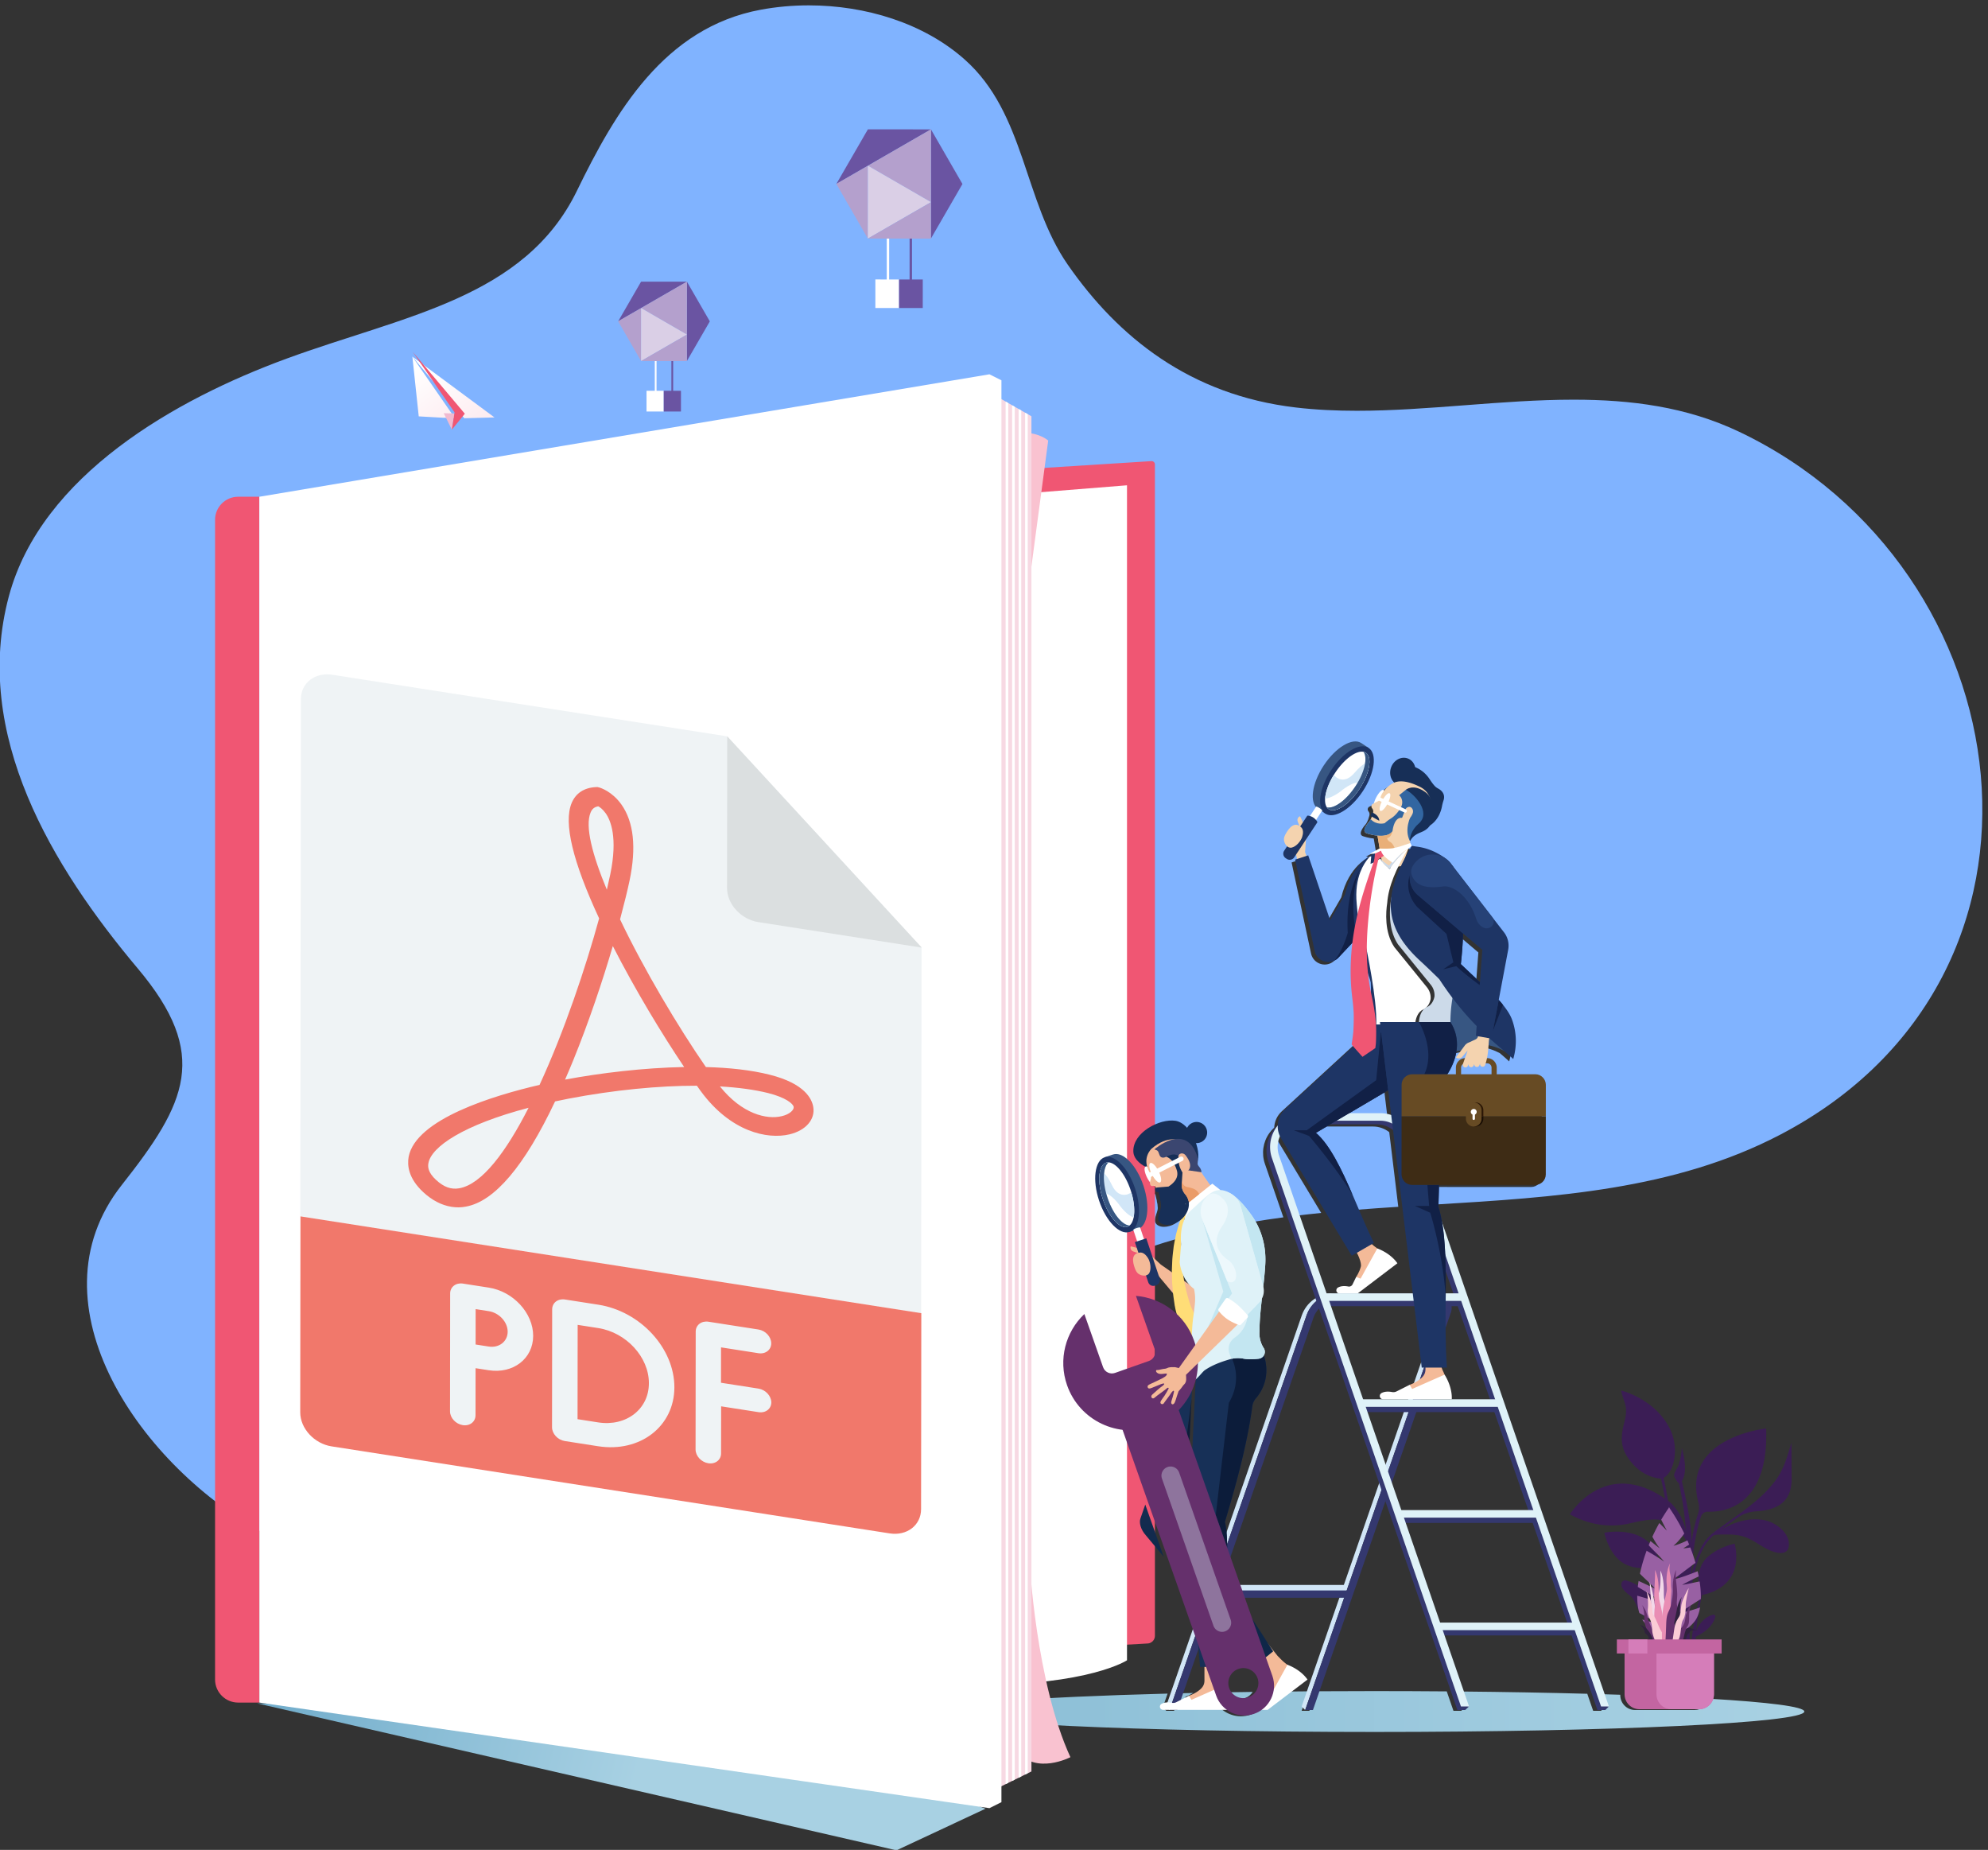 <svg xmlns="http://www.w3.org/2000/svg" xml:space="preserve" width="3275.45" height="3047.277"><rect width="100%" height="100%" fill="#333333" stroke="none"/><defs><clipPath clipPathUnits="userSpaceOnUse" id="a"><path d="M5465.04 4326.6c-422.92 0-856.85 85.5-1300.26 287.5-66.75 30.3-133.5 63.4-200.68 99.1-1219.62 649.9-2334.64 2242.4-1413.5 3409.4 631.08 799.4 863.04 1269.5 156.35 2109.5-831.28 988.2-1618.37 2280.8-1257.36 3628.6 316.26 1180.7 1629.67 1921.3 2706.47 2316.1 1144.94 419.8 2321.56 588.1 2831.39 1635.5 371.17 762.6 849.83 1592.3 1794.6 1766.2 151.35 27.9 308.22 42 466.17 42 552.41 0 1119.18-172 1519.68-527.6 592.4-525.9 573.9-1379.2 1005.6-2000.7 491.5-707.5 1192.2-1269.8 2221.5-1391.2 196.6-23.2 395.8-32.2 596.7-32.2 348.3 0 701.7 27.1 1055.5 54.1 353.8 27.1 708 54.1 1057.7 54.1 555.6 0 1100-68.2 1614.4-313.1 2786.7-1326.9 3359.7-5304.2 399.3-6851.3-1031.1-538.9-2197.6-610.2-3368.6-681l4.9 171.6 935.8-.2h.1c56.2 0 102.3 45.6 102.4 101.8l.4 566.2.2 304.8c.1 56.2-45.5 103.3-101.8 103.4h-855.9c34.1 53.5 74.8 133.4 88.6 226 46.2 1.1 97.2 16.2 160.1 43.1 30 12.8 61.6 18 93.1 18 78.9 0 157.1-32.4 207-58.3 33.5-28.6 64.2-55 91.7-80.7 37.1 127.3 33.7 258.6-11.7 383-19.2 52.1-52.8 99.7-88.1 143.7-5.3 6.7-10.6 13.2-16 19.6-8.3 10.1-16.8 19.5-25.3 28.3l92.1 488.4c11.1 59.6-3.7 121.2-40.9 169.2l-103.4 133.4-392.3 506.8c-8.5 12.9-18 25-28.6 36.7-12.3 14.7-26.3 27.7-41.6 38.6-24.3 19.6-53.2 37.8-87.5 55.9-61.3 32.4-127 53.5-196.1 62l-47 7.1-14.7 27.7h-.1.1l-8.6 42.2 9.6-3.7 199.8 210.7s54.7 216.6-106.5 296.9c-53.1 26.4-121.3 53.3-184.7 53.3-15.7 0-31.2-1.7-46.1-5.4-61.4-15.6-135.9-87.8-152.6-148.4 0 0-2.1-24.7-22.4-38l-56.7-28.8s-21.6-19.7-1.5-43.7c8.5-10.1 11.6-24.5 8.1-38.6l-.5-2.1c-2.7-10.6-6.3-23.3-11-36.2-3.4-9.1-7.3-18.2-11.7-26.9-5.1-9.7-10.9-18.8-17.5-26.2 0 0-15.4-16.8-28-37.6-10.6-17.6-19.1-37.9-14.8-53.3 2.7-9.6 10.2-17.3 25.3-21.3 0 0 46.6-16.1 100.7-21.4l20.6-124.3-96.6-51.9c6.5-.5 12.5-.7 18.1-.7 7 0 13.4.4 19.2 1.1-3.2-3.5-6.5-7.1-9.8-11l.2 3.6s-193.8-80.2-268.5-390.1l-143.9-249.1-213 630.9-127.4-41.5 189.5-887.4c10.4-49.5 47.6-89.1 96.4-102.7 12.1-3.4 24.5-5.1 36.7-5.1 21.4 0 42.4 5.1 61.4 14.7 14 7 26.8 16.3 37.7 28l261.9 278 41.9-147.5s110.6-518.3 99.6-757.5l-921.4-846.9c-45.9-42.1-70.9-99.6-73.1-158.3-17.7-16-33.8-33.9-47.9-53.7-61.6-86.4-77.7-197.9-43.2-298.2L13875 7807c-104.5-13.9-208.4-29.4-311.9-47-13.7 23.2-28.9 45.7-45.4 67.5-32.9 43.6-82 107.1-139.3 155.6-4.1 3.4-8.2 6.8-12.3 10.1-11.4 10.2-23.9 19.1-37.5 26.4 0 .1-.1.1-.2.2-32 19.5-65.6 32.3-99.8 33.3l-78.5 62.2-19.2-15.4c-81.2 108.5-161 241.7-161 241.7l-40.8-26.3c-5.6 19.6-17.6 43.2-39.5 71.2-8.8 11.1-21.6 17.5-34.5 17.5-2.4 0-4.8-.2-7.1-.7l6.6 55-38.5-6.9 22.7 83.5s-25.1 12-67.5 12c-50.6 0-125.9-17.1-212.5-92 0 0-105.2-95.1-11.6-241.7 0 0 10.1-17.1 5.3-49.5l-8-31.3s-8.1-40.2 22.3-40.2c5.8 0 13.1 1.4 22 4.9 0 0 5.1-9.2 14-23.4-1.9-1.5-3.5-3.4-4.7-5.6-3.2-5.5-3.9-12.3-2-18.7 1.9-6.4 6.4-11.9 12.1-14.9 3.2-1.7 6.6-2.5 10-2.5 2.7 0 5.4.6 8 1.7l15.7-66.3-1 .3c5.6-22.3 9.1-45.9 9.6-68.8 1.2-50.6-60.1-126.3-2.9-166.9 17.5-12.5 39.8-17.5 63-17.5 36.4 0 75.3 12.4 101.9 27.7 22.3 12.9 42.5 29.6 59.2 48.8l12.1-4.7-3.9-15.5c-24.2-54.4-34.2-112.4-35.7-171.2-41.9-11.9-83.7-24.4-125.3-37.3-65.5-20.3-130.7-41.1-195.2-62-292-94.2-574.8-194.1-850.1-300.1-48.7-18.3-96.9-37.2-145.2-56.3-571.2-226.2-1110.8-479.2-1633.95-765.7-237.88-130.3-472.58-267.5-705.15-412.1-144.35-89.8-287.85-182.5-430.92-278.1-33.8-22.6-67.81-45.5-101.61-68.5-956.27-649.7-2032.28-1292.9-3191.73-1292.9m8529.36 3495.7-195.2 566.1c-21.4 61.9-17.9 129.2 8.4 187.9 3.8-8 8.1-15.9 12.9-23.5l423.3-702.8c-83.3-8.5-166.5-17.6-249.4-27.7m574.5 56.9c-17.8 41.8-35.7 83.8-53.8 125.5-107 248.1-220.1 486.2-357.7 605.2l140 82.5h451.6c58.9 0 114.3-20.3 158.3-55.1l88-727.6c-142.3-9.2-284.5-19.1-426.4-30.5m320.8 904.1c-33.5 11.3-69.1 17.4-105.8 17.4h-302.7l379.3 223.6 29.2-241m863 1291.1c-78.4 74.7-184.4 174.5-185.6 175.6.3 2.8 16 133.4 22.1 297.6l186.9-158.5-23.4-314.7"/></clipPath><clipPath clipPathUnits="userSpaceOnUse" id="b"><path d="M10103.6 1637.2 3870.26 3069.5l4522.03-20.8 2578.61-1005.9-867.3-405.6"/></clipPath><clipPath clipPathUnits="userSpaceOnUse" id="d"><path d="M14760.8 2790.9c-2315.8 0-4193.1 89.2-4193.1 199.2 0 75.4 880.1 140.9 2178.4 174.8l-46.5-134.1 34.5-33.7h75.3l59.3 170.9c42 1 84.5 2 127.3 2.9-37.3-23.6-73-35.4-73-35.4l-31.7-76.8h86.3s24.3-2.6 58.9-2.6c50.8 0 123.5 5.5 173.5 32.5 52-90.4 148.6-144.9 250.8-144.9 31.9 0 64.3 5.4 96.2 16.6 102.2 36 171.5 123.5 189 223.2 122.4 1.4 246.8 2.6 373.1 3.5l-66-189.9h75.4l66.1 190.5c185.2 1.1 374.1 1.8 566.2 1.8 241 0 477.1-1 707-2.9l65.3-189.4h75.9l37.8 34.8-53 153.5c444-4.2 862.7-11.8 1243.9-22.2 36.9-106.7 57.5-166.1 57.5-166.1h77l34.9 34.8-44 127.8c66.7-2 132.1-4 196.3-6.1v-3.8c0-80 64.8-144.9 144.8-144.9h579.5c68.1 0 125.2 47 140.7 110.3 581.3-34.2 929.5-77.7 929.5-125.1 0-110-1877.3-199.2-4193.1-199.2m-1309 321.6c-48.4 0-94.4 24.2-121.5 65 80.6 1.4 162.7 2.6 245.5 3.8-16.9-27.2-42.8-49-75.4-60.5-16.1-5.6-32.4-8.3-48.6-8.3"/></clipPath><clipPath clipPathUnits="userSpaceOnUse" id="f"><path d="m2088.25 17993.7-1.62-10.3-103.88 2.2-239.03 13.5-62.19 582.5z"/></clipPath><clipPath clipPathUnits="userSpaceOnUse" id="h"><path d="m2197.13 17981.1-9.6.2-506 600.3 800.78-592.9-294.13-7.8-.14-.2-.51.6z"/></clipPath><clipPath clipPathUnits="userSpaceOnUse" id="j"><path d="M14780.4 9686.7c11 239.2-99.6 757.5-99.6 757.5l-41.9 147.5-19.7 69.5c-19.9 66.2-22.6 134.2-29.2 202.1-12.6 130.8 5.8 232.2 35.1 308.7 24 62.6 55.3 108.6 82.8 140.4 3.3 3.9 6.6 7.5 9.8 11 5.1.6 9.8 1.5 14.1 2.7l-7.1-73.8 36.5 16 57.6 35.3-.6 1.2c.7-.7 1.4-1.5 2.1-2.3 25.6-56.3 91.8-100.4 91.8-100.4 23.6 52.6 140 169.1 140 169.1l-.8-.2c11.6 7.5 23.8 16.1 38.9 29-114.9-193.2-191-365.3-202.9-529.7-12.7-81.9-29.8-281.7 69.6-429.4l318.1-392c26-32 38.8-72.9 35.7-114-8-38.7-27.6-81.9-74.1-103-52.8-23.9-74.2-91.4-77-145.2h-379.2m71.5 1686.4c.3 0 .6.1 1 .1 14.1.5 27.3 1.6 39.7 3.1.7 0 1.3.1 1.9.1-13.3-1.6-27.4-2.7-42.6-3.3"/></clipPath><clipPath clipPathUnits="userSpaceOnUse" id="l"><path d="m14790.6 11352.8.5.2v-.1l-.5-.1"/></clipPath><clipPath clipPathUnits="userSpaceOnUse" id="n"><path d="M14912.1 11202.1s-66.2 44.1-91.8 100.4c19.2-20.9 47.2-43 83.9-66.7 83.4 98.6 112.3 112.5 147.1 135.2l.8.2s-116.4-116.5-140-169.1"/></clipPath><clipPath clipPathUnits="userSpaceOnUse" id="p"><path d="M15752.7 10074.4c-78.9 75.1-185.7 175.6-185.7 175.6h.1c1.2-1.1 107.2-100.9 185.6-175.6"/></clipPath><clipPath clipPathUnits="userSpaceOnUse" id="r"><path d="M14852.9 11373.2c13.1.8 26.3 1.9 39.7 3.1-12.4-1.5-25.6-2.6-39.7-3.1"/></clipPath><clipPath clipPathUnits="userSpaceOnUse" id="t"><path d="m13675.4 3495.4-180.9 513.6c2.3-2.9 4.5-5.9 6.8-8.8-2.7 4-5.3 8-8 12 2.7-4 5.3-8 8-12 93.6-142.8 192.4-295.5 274.2-423.5l-100.1-81.3m-967.9 1004.7-171.6 205.5c-55.3 60.9-67.8 128-55 164.2l47.7 137.8 178.9-507.5m218.5 1122.3-93 264 108.8 313.9c1.8-1.1 3.8-1.9 5.9-2.5 2.2-.7 4.4-1 6.7-1 10.3 0 22 6.2 34 15.6l-8.5-175.3-53.9-414.7"/></clipPath><clipPath clipPathUnits="userSpaceOnUse" id="v"><path d="M13501.3 4000.2c-2.3 2.9-4.5 5.9-6.8 8.8l-1.2 3.2c2.7-4 5.3-8 8-12m-545.6 1538.2-29.7 84 53.9 414.7-24.2-498.7"/></clipPath><clipPath clipPathUnits="userSpaceOnUse" id="x"><path d="M12921.1 7932.5c-.4 4-1.1 8.1-1.9 12.1l6-8.8-4.1-3.3"/></clipPath><linearGradient x1="0" y1="0" x2="1" y2="0" gradientUnits="userSpaceOnUse" gradientTransform="scale(3847.52 -3847.52) rotate(14.16 4.294 3.633)" spreadMethod="pad" id="c"><stop style="stop-opacity:1;stop-color:#6fabca" offset="0"/><stop style="stop-opacity:1;stop-color:#a8d1e3" offset="1"/></linearGradient><linearGradient x1="0" y1="0" x2="1" y2="0" gradientUnits="userSpaceOnUse" gradientTransform="matrix(8386.13 0 0 -8386.13 10567.7 2990.1)" spreadMethod="pad" id="e"><stop style="stop-opacity:1;stop-color:#8bbed6" offset="0"/><stop style="stop-opacity:1;stop-color:#a8d1e3" offset="1"/></linearGradient><linearGradient x1="0" y1="0" x2="1" y2="0" gradientUnits="userSpaceOnUse" gradientTransform="scale(1083.342) rotate(-52.494 17.973 6.964)" spreadMethod="pad" id="g"><stop style="stop-opacity:1;stop-color:#fff" offset="0"/><stop style="stop-opacity:1;stop-color:#fce2e9" offset=".933"/><stop style="stop-opacity:1;stop-color:#fce2e9" offset="1"/></linearGradient><linearGradient x1="0" y1="0" x2="1" y2="0" gradientUnits="userSpaceOnUse" gradientTransform="scale(1083.342) rotate(-52.494 18.186 6.713)" spreadMethod="pad" id="i"><stop style="stop-opacity:1;stop-color:#fff" offset="0"/><stop style="stop-opacity:1;stop-color:#fce2e9" offset=".933"/><stop style="stop-opacity:1;stop-color:#fce2e9" offset="1"/></linearGradient><linearGradient x1="0" y1="0" x2="1" y2="0" gradientUnits="userSpaceOnUse" gradientTransform="scale(-1909.643) rotate(87.084 -8.066 .486)" spreadMethod="pad" id="k"><stop style="stop-opacity:1;stop-color:#fff" offset="0"/><stop style="stop-opacity:1;stop-color:#fff" offset=".117"/><stop style="stop-opacity:1;stop-color:#ededed" offset="1"/></linearGradient><linearGradient x1="0" y1="0" x2="1" y2="0" gradientUnits="userSpaceOnUse" gradientTransform="matrix(.177 -.192 -.192 -.177 14790.8 11353)" spreadMethod="pad" id="m"><stop style="stop-opacity:1;stop-color:#ec4e60" offset="0"/><stop style="stop-opacity:1;stop-color:#e94349" offset="1"/></linearGradient><linearGradient x1="0" y1="0" x2="1" y2="0" gradientUnits="userSpaceOnUse" gradientTransform="scale(-1909.643) rotate(87.084 -8.066 .486)" spreadMethod="pad" id="o"><stop style="stop-opacity:1;stop-color:#ccdae9" offset="0"/><stop style="stop-opacity:1;stop-color:#becbd9" offset="1"/></linearGradient><linearGradient x1="0" y1="0" x2="1" y2="0" gradientUnits="userSpaceOnUse" gradientTransform="scale(13563.4 -13563.4) rotate(90 1.184 -.37)" spreadMethod="pad" id="q"><stop style="stop-opacity:1;stop-color:#547799" offset="0"/><stop style="stop-opacity:1;stop-color:#5e7e9e" offset="1"/></linearGradient><linearGradient x1="0" y1="0" x2="1" y2="0" gradientUnits="userSpaceOnUse" gradientTransform="scale(-1909.643) rotate(87.084 -8.066 .486)" spreadMethod="pad" id="s"><stop style="stop-opacity:1;stop-color:#f4d3af" offset="0"/><stop style="stop-opacity:1;stop-color:#e3c4a3" offset="1"/></linearGradient><linearGradient x1="0" y1="0" x2="1" y2="0" gradientUnits="userSpaceOnUse" gradientTransform="rotate(-90 9304 -3821.9) scale(1178.17)" spreadMethod="pad" id="u"><stop style="stop-opacity:1;stop-color:#173057" offset="0"/><stop style="stop-opacity:1;stop-color:#0f2748" offset="1"/></linearGradient><linearGradient x1="0" y1="0" x2="1" y2="0" gradientUnits="userSpaceOnUse" gradientTransform="rotate(-90 9304 -3821.9) scale(1178.17)" spreadMethod="pad" id="w"><stop style="stop-opacity:1;stop-color:#0c1c3a" offset="0"/><stop style="stop-opacity:1;stop-color:#081730" offset="1"/></linearGradient><linearGradient x1="0" y1="0" x2="1" y2="0" gradientUnits="userSpaceOnUse" gradientTransform="scale(13563.4 -13563.4) rotate(90 1.184 -.37)" spreadMethod="pad" id="y"><stop style="stop-opacity:1;stop-color:#91a596" offset="0"/><stop style="stop-opacity:1;stop-color:#a1ae9c" offset="1"/></linearGradient></defs><g clip-path="url(#a)" style="fill:#80b3ff" transform="matrix(.169 0 0 -.169 -230.382 3324.701)"><path d="M5465.04 4326.6c-422.92 0-856.85 85.5-1300.26 287.5-66.75 30.3-133.5 63.4-200.68 99.1-1219.62 649.9-2334.64 2242.4-1413.5 3409.4 631.08 799.4 863.04 1269.5 156.35 2109.5-831.28 988.2-1618.37 2280.8-1257.36 3628.6 316.26 1180.7 1629.67 1921.3 2706.47 2316.1 1144.94 419.8 2321.56 588.1 2831.39 1635.5 371.17 762.6 849.83 1592.3 1794.6 1766.2 151.35 27.9 308.22 42 466.17 42 552.41 0 1119.18-172 1519.68-527.6 592.4-525.9 573.9-1379.2 1005.6-2000.7 491.5-707.5 1192.2-1269.8 2221.5-1391.2 196.6-23.2 395.8-32.2 596.7-32.2 348.3 0 701.7 27.1 1055.5 54.1 353.8 27.1 708 54.1 1057.7 54.1 555.6 0 1100-68.2 1614.4-313.1 2786.7-1326.9 3359.7-5304.2 399.3-6851.3-1031.1-538.9-2197.6-610.2-3368.6-681l4.9 171.6 935.8-.2h.1c56.2 0 102.3 45.6 102.4 101.8l.4 566.2.2 304.8c.1 56.2-45.5 103.3-101.8 103.4h-855.9c34.1 53.5 74.8 133.4 88.6 226 46.2 1.1 97.2 16.2 160.1 43.1 30 12.8 61.6 18 93.1 18 78.9 0 157.1-32.4 207-58.3 33.5-28.6 64.2-55 91.7-80.7 37.1 127.3 33.7 258.6-11.7 383-19.2 52.1-52.8 99.7-88.1 143.7-5.3 6.7-10.6 13.2-16 19.6-8.3 10.1-16.8 19.5-25.3 28.3l92.1 488.4c11.1 59.6-3.7 121.2-40.9 169.2l-103.4 133.4-392.3 506.8c-8.5 12.9-18 25-28.6 36.7-12.3 14.7-26.3 27.7-41.6 38.6-24.3 19.6-53.2 37.8-87.5 55.9-61.3 32.4-127 53.5-196.1 62l-47 7.1-14.7 27.7h-.1.1l-8.6 42.2 9.6-3.7 199.8 210.7s54.7 216.6-106.5 296.9c-53.1 26.4-121.3 53.3-184.7 53.3-15.7 0-31.2-1.7-46.1-5.4-61.4-15.6-135.9-87.8-152.6-148.4 0 0-2.1-24.7-22.4-38l-56.7-28.8s-21.6-19.7-1.5-43.7c8.5-10.1 11.6-24.5 8.1-38.6l-.5-2.1c-2.7-10.6-6.3-23.3-11-36.2-3.4-9.1-7.3-18.2-11.7-26.9-5.1-9.7-10.9-18.8-17.5-26.2 0 0-15.4-16.8-28-37.6-10.6-17.6-19.1-37.9-14.8-53.3 2.7-9.6 10.2-17.3 25.3-21.3 0 0 46.6-16.1 100.7-21.4l20.6-124.3-96.6-51.9c6.5-.5 12.5-.7 18.1-.7 7 0 13.4.4 19.2 1.1-3.2-3.5-6.5-7.1-9.8-11l.2 3.6s-193.8-80.2-268.5-390.1l-143.9-249.1-213 630.9-127.4-41.5 189.5-887.4c10.4-49.5 47.6-89.1 96.4-102.7 12.1-3.4 24.5-5.1 36.7-5.1 21.4 0 42.4 5.1 61.4 14.7 14 7 26.8 16.3 37.7 28l261.9 278 41.9-147.5s110.6-518.3 99.6-757.5l-921.4-846.9c-45.9-42.1-70.9-99.6-73.1-158.3-17.7-16-33.8-33.9-47.9-53.7-61.6-86.4-77.7-197.9-43.2-298.2L13875 7807c-104.5-13.9-208.4-29.4-311.9-47-13.7 23.2-28.9 45.7-45.4 67.5-32.9 43.6-82 107.1-139.3 155.6-4.1 3.4-8.2 6.8-12.3 10.1-11.4 10.2-23.9 19.1-37.5 26.4 0 .1-.1.1-.2.2-32 19.5-65.6 32.3-99.8 33.3l-78.5 62.2-19.2-15.4c-81.2 108.5-161 241.7-161 241.7l-40.8-26.3c-5.6 19.6-17.6 43.2-39.5 71.2-8.8 11.1-21.6 17.5-34.5 17.5-2.4 0-4.8-.2-7.1-.7l6.6 55-38.5-6.9 22.7 83.5s-25.1 12-67.5 12c-50.6 0-125.9-17.1-212.5-92 0 0-105.2-95.1-11.6-241.7 0 0 10.1-17.1 5.3-49.5l-8-31.3s-8.1-40.2 22.3-40.2c5.8 0 13.1 1.4 22 4.9 0 0 5.1-9.2 14-23.4-1.9-1.5-3.5-3.4-4.7-5.6-3.2-5.5-3.9-12.3-2-18.7 1.9-6.4 6.4-11.9 12.1-14.9 3.2-1.7 6.6-2.5 10-2.5 2.7 0 5.4.6 8 1.7l15.7-66.3-1 .3c5.6-22.3 9.1-45.9 9.6-68.8 1.2-50.6-60.1-126.3-2.9-166.9 17.5-12.5 39.8-17.5 63-17.5 36.4 0 75.3 12.4 101.9 27.7 22.3 12.9 42.5 29.6 59.2 48.8l12.1-4.7-3.9-15.5c-24.2-54.4-34.2-112.4-35.7-171.2-41.9-11.9-83.7-24.4-125.3-37.3-65.5-20.3-130.7-41.1-195.2-62-292-94.2-574.8-194.1-850.1-300.1-48.7-18.3-96.9-37.2-145.2-56.3-571.2-226.2-1110.8-479.2-1633.95-765.7-237.88-130.3-472.58-267.5-705.15-412.1-144.35-89.8-287.85-182.5-430.92-278.1-33.8-22.6-67.81-45.5-101.61-68.5-956.27-649.7-2032.28-1292.9-3191.73-1292.9m8529.36 3495.7-195.2 566.1c-21.4 61.9-17.9 129.2 8.4 187.9 3.8-8 8.1-15.9 12.9-23.5l423.3-702.8c-83.3-8.5-166.5-17.6-249.4-27.7m574.5 56.9c-17.8 41.8-35.7 83.8-53.8 125.5-107 248.1-220.1 486.2-357.7 605.2l140 82.5h451.6c58.9 0 114.3-20.3 158.3-55.1l88-727.6c-142.3-9.2-284.5-19.1-426.4-30.5m320.8 904.1c-33.5 11.3-69.1 17.4-105.8 17.4h-302.7l379.3 223.6 29.2-241m863 1291.1c-78.4 74.7-184.4 174.5-185.6 175.6.3 2.8 16 133.4 22.1 297.6l186.9-158.5-23.4-314.7" style="fill:#80b3ff;fill-opacity:1;fill-rule:nonzero;stroke:none"/></g><g clip-path="url(#b)" transform="matrix(.169 0 0 -.169 -230.382 3324.701)"><path d="M10103.6 1637.2 3870.26 3069.5l4522.03-20.8 2578.61-1005.9-867.3-405.6" style="fill:url(#c);fill-opacity:1;fill-rule:nonzero;stroke:none"/></g><g clip-path="url(#d)" transform="matrix(.169 0 0 -.169 -230.382 3324.701)"><path d="M14760.8 2790.9c-2315.8 0-4193.1 89.2-4193.1 199.2 0 75.4 880.1 140.9 2178.4 174.8l-46.5-134.1 34.5-33.7h75.3l59.3 170.9c42 1 84.5 2 127.3 2.9-37.3-23.6-73-35.4-73-35.4l-31.7-76.8h86.3s24.3-2.6 58.9-2.6c50.8 0 123.5 5.5 173.5 32.5 52-90.4 148.6-144.9 250.8-144.9 31.9 0 64.3 5.4 96.2 16.6 102.2 36 171.5 123.5 189 223.2 122.4 1.4 246.8 2.6 373.1 3.5l-66-189.9h75.4l66.1 190.5c185.2 1.1 374.1 1.8 566.2 1.8 241 0 477.1-1 707-2.9l65.3-189.4h75.9l37.8 34.8-53 153.5c444-4.2 862.7-11.8 1243.9-22.2 36.9-106.7 57.5-166.1 57.5-166.1h77l34.9 34.8-44 127.8c66.7-2 132.1-4 196.3-6.1v-3.8c0-80 64.8-144.9 144.8-144.9h579.5c68.1 0 125.2 47 140.7 110.3 581.3-34.2 929.5-77.7 929.5-125.1 0-110-1877.3-199.2-4193.1-199.2m-1309 321.6c-48.4 0-94.4 24.2-121.5 65 80.6 1.4 162.7 2.6 245.5 3.8-16.9-27.2-42.8-49-75.4-60.5-16.1-5.6-32.4-8.3-48.6-8.3" style="fill:url(#e);fill-opacity:1;fill-rule:nonzero;stroke:none"/></g><path d="M1304.171 1704.92a4.01 4.01 0 0 0 3.037-1.094 4.069 4.069 0 0 0 1.297-2.973V253.335a9.562 9.562 0 0 0-9.036-9.544l-997.362-56.338 16.867 1455.219 985.197 62.247" style="fill:#f05673;fill-opacity:1;fill-rule:nonzero;stroke:none;stroke-width:.127" transform="matrix(1.333 0 0 -1.333 158.613 3032.262)"/><path d="m1081.73 1659.676 192.27 15.378V223.024s-46.145-30.754-188.42-30.754l-3.85 1467.406" style="fill:#fff;fill-opacity:1;fill-rule:nonzero;stroke:none;stroke-width:.127" transform="matrix(1.333 0 0 -1.333 158.613 3032.262)"/><path d="m1155.809 1574.35 20.804 155.974s-10.408 9.748-31.2 9.748l10.396-165.723M1153.648 344.254s7.765-148.286 50.416-240.959c0 0-42.65-22.24-65.92 7.422l15.504 233.537" style="fill:#f9c2d0;fill-opacity:1;fill-rule:nonzero;stroke:none;stroke-width:.127" transform="matrix(1.333 0 0 -1.333 158.613 3032.262)"/><path d="M1155.885 1760.317V85.643l-4.575-2.237-3.253-1.601-4.766-2.351-3.266-1.614-4.766-2.326-3.254-1.614-4.766-2.338-3.266-1.614-32.47-15.963-57.953 69.86 70.42 1666.122 20.003-11.413 3.266-1.88 4.766-2.72 3.254-1.869 4.766-2.72 3.266-1.842 4.766-2.72 3.253-1.868 4.575-2.618" style="fill:#f7d9e3;fill-opacity:1;fill-rule:nonzero;stroke:none;stroke-width:.127" transform="matrix(1.333 0 0 -1.333 158.613 3032.262)"/><path d="M146.833 199.285c0-15.746 12.764-28.519 28.509-28.519h26.224v1490.13h-26.224c-15.745 0-28.509-12.76-28.509-28.506V199.285" style="fill:#f05673;fill-opacity:1;fill-rule:nonzero;stroke:none;stroke-width:.127" transform="matrix(1.333 0 0 -1.333 158.613 3032.262)"/><path d="m201.566 1660.896 902.404 151.324V40.285L201.566 170.766v1490.13M1103.97 1812.22l14.83-7.422V47.695l-14.83-7.41V1812.22M1151.31 1762.935V83.406l-3.253-1.601v1682.998l3.253-1.868M1143.29 1767.523V79.453l-3.265-1.613v1691.525l3.266-1.842M1135.259 1772.085V75.515l-3.254-1.615v1700.053l3.254-1.868M1127.24 1776.673V71.562l-3.267-1.614v1708.606l3.266-1.88" style="fill:#fff;fill-opacity:1;fill-rule:nonzero;stroke:none;stroke-width:.127" transform="matrix(1.333 0 0 -1.333 158.613 3032.262)"/><path d="M969.352 862.632v-25.62l-631.776 56.986v25.633l631.776-56.999M969.352 790.485v-25.66l-631.776 64.002v25.646l631.776-63.988M969.352 718.324v-25.672l-631.776 70.953v25.698l631.776-70.979M969.352 646.164v-25.71l-631.776 77.892v25.722l631.776-77.904M969.352 574.016v-25.76l-631.776 84.818v25.748l631.776-84.806" style="fill:#faccd5;fill-opacity:1;fill-rule:nonzero;stroke:none;stroke-width:.127" transform="matrix(1.333 0 0 -1.333 158.613 3032.262)"/><path d="m977.022 1912.48.038 67.47h2.974l-.038-67.47h-2.974" style="fill:#fff;fill-opacity:1;fill-rule:nonzero;stroke:none;stroke-width:.127" transform="matrix(1.333 0 0 -1.333 158.613 3032.262)"/><path d="m992.272 1894.128-29.293.013.012 35.28 29.281-.014v-35.28" style="fill:#fff;fill-opacity:1;fill-rule:nonzero;stroke:none;stroke-width:.127" transform="matrix(1.333 0 0 -1.333 158.613 3032.262)"/><path d="m1005.26 1912.466.027 67.459h2.973v-67.458h-2.999" style="fill:#6a54a2;fill-opacity:1;fill-rule:nonzero;stroke:none;stroke-width:.127" transform="matrix(1.333 0 0 -1.333 158.613 3032.262)"/><path d="m1021.553 1894.115-29.28.013v35.28l29.293-.013-.013-35.28M953.752 2114.943l-39.003-67.484 116.933 67.446zM1031.682 2114.905l-.064-134.98 39.003 67.47z" style="fill:#6a54a2;fill-opacity:1;fill-rule:nonzero;stroke:none;stroke-width:.127" transform="matrix(1.333 0 0 -1.333 158.613 3032.262)"/><path d="m914.749 2047.46 38.94-67.51.038 89.99zM1031.682 2114.905l-77.892-44.926 77.854-45.002z" style="fill:#b4a0cd;fill-opacity:1;fill-rule:nonzero;stroke:none;stroke-width:.127" transform="matrix(1.333 0 0 -1.333 158.613 3032.262)"/><path d="m953.79 2069.979-.064-.038-.038-89.99 77.956 44.963v.064l-77.854 45.002" style="fill:#dacfe6;fill-opacity:1;fill-rule:nonzero;stroke:none;stroke-width:.127" transform="matrix(1.333 0 0 -1.333 158.613 3032.262)"/><path d="m1031.619 1979.925.025 44.989-77.956-44.964z" style="fill:#b4a0cd;fill-opacity:1;fill-rule:nonzero;stroke:none;stroke-width:.127" transform="matrix(1.333 0 0 -1.333 158.613 3032.262)"/><path d="m690.337 1779.558.013 49.043h2.16l-.012-49.043h-2.16" style="fill:#fff;fill-opacity:1;fill-rule:nonzero;stroke:none;stroke-width:.127" transform="matrix(1.333 0 0 -1.333 158.613 3032.262)"/><path d="m701.42 1766.214-21.3.013.012 25.646 21.287-.013v-25.646" style="fill:#fff;fill-opacity:1;fill-rule:nonzero;stroke:none;stroke-width:.127" transform="matrix(1.333 0 0 -1.333 158.613 3032.262)"/><path d="m710.85 1779.545.025 49.043h2.16v-49.043h-2.186" style="fill:#6a54a2;fill-opacity:1;fill-rule:nonzero;stroke:none;stroke-width:.127" transform="matrix(1.333 0 0 -1.333 158.613 3032.262)"/><path d="M722.694 1766.214h-21.275v25.646h21.287l-.012-25.646M673.409 1926.726l-28.34-49.044 84.983 49.018zM730.052 1926.7l-.038-98.112 28.353 49.044z" style="fill:#6a54a2;fill-opacity:1;fill-rule:nonzero;stroke:none;stroke-width:.127" transform="matrix(1.333 0 0 -1.333 158.613 3032.262)"/><path d="m645.068 1877.682 28.303-49.08.025 65.424zM730.052 1926.7l-56.618-32.649 56.593-32.725z" style="fill:#b4a0cd;fill-opacity:1;fill-rule:nonzero;stroke:none;stroke-width:.127" transform="matrix(1.333 0 0 -1.333 158.613 3032.262)"/><path d="m673.434 1894.051-.038-.025-.025-65.424 56.656 32.686v.038l-56.593 32.726" style="fill:#dacfe6;fill-opacity:1;fill-rule:nonzero;stroke:none;stroke-width:.127" transform="matrix(1.333 0 0 -1.333 158.613 3032.262)"/><path d="m730.014 1828.588.013 32.7-56.656-32.687z" style="fill:#b4a0cd;fill-opacity:1;fill-rule:nonzero;stroke:none;stroke-width:.127" transform="matrix(1.333 0 0 -1.333 158.613 3032.262)"/><g clip-path="url(#f)" transform="matrix(.169 0 0 -.169 395.233 3727.74)"><path d="m2088.25 17993.7-1.62-10.3-103.88 2.2-239.03 13.5-62.19 582.5 406.72-587.9" style="fill:url(#g);fill-opacity:1;fill-rule:nonzero;stroke:none"/></g><g clip-path="url(#h)" transform="matrix(.169 0 0 -.169 395.233 3727.74)"><path d="m2197.13 17981.1-9.6.2-506 600.3 800.78-592.9-294.13-7.8-.14-.2-.51.6 9.6-.2" style="fill:url(#i);fill-opacity:1;fill-rule:nonzero;stroke:none"/></g><path d="m439.505 1743.782-10.056 20.359 13.201-.28z" style="fill:#f1bad1;fill-opacity:1;fill-rule:nonzero;stroke:none;stroke-width:.127" transform="matrix(1.333 0 0 -1.333 158.613 3032.262)"/><path d="m455.474 1763.595.064-.076-16.033-19.737 3.145 20.08.206 1.309-51.689 74.715 64.307-76.291" style="fill:#f05673;fill-opacity:1;fill-rule:nonzero;stroke:none;stroke-width:.127" transform="matrix(1.333 0 0 -1.333 158.613 3032.262)"/><path d="M1379.56 307.08h163.473v9.05H1379.56z" style="fill:#d1e6f7;fill-opacity:1;fill-rule:nonzero;stroke:none;stroke-width:.127" transform="matrix(1.333 0 0 -1.333 158.613 3032.262)"/><path d="m1663.982 667.425-174.136-501.577 4.385-4.296 175.635 505.873h-5.884M1495.909 649.24c5.655 16.292 21.033 27.234 38.266 27.234h-5.872c-17.233 0-32.623-10.942-38.266-27.235l-167.82-483.39 4.385-4.284 169.306 487.674" style="fill:#d1e6f7;fill-opacity:1;fill-rule:nonzero;stroke:none;stroke-width:.127" transform="matrix(1.333 0 0 -1.333 158.613 3032.262)"/><path d="M1534.175 676.474c-17.233 0-32.611-10.942-38.266-27.235l-169.307-487.674h9.57l168.277 484.713c4.397 12.645 16.343 21.147 29.726 21.147h124.584a7.874 7.874 0 0 0 6.43-3.317 7.881 7.881 0 0 0 1.03-7.167L1494.23 161.565h9.582l170.489 491.093a17.927 17.927 0 0 1-16.941 23.816h-123.186" style="fill:#34386f;fill-opacity:1;fill-rule:nonzero;stroke:none;stroke-width:.127" transform="matrix(1.333 0 0 -1.333 158.613 3032.262)"/><path d="M1382.483 300.307h163.485v9.036h-163.485z" style="fill:#34386f;fill-opacity:1;fill-rule:nonzero;stroke:none;stroke-width:.127" transform="matrix(1.333 0 0 -1.333 158.613 3032.262)"/><path d="m1523.309 783.1 32.7-52.74c2.884-4.538 8.362-15.861 6.99-21.046-1.83-6.863-5.758-12.582-5.758-12.582l2.694-10.218 8.731 6.634s37.834 21.923 14.692 38.8c-6.774 4.944-7.219 5.973-9.418 7.905l-25.315 50.632-25.316-7.384" style="fill:#f4ba98;fill-opacity:1;fill-rule:nonzero;stroke:none;stroke-width:.127" transform="matrix(1.333 0 0 -1.333 158.613 3032.262)"/><path d="m1583.358 731.948-20.652-37.3-5.465 2.071-4.473-9.176a4.8 4.8 0 0 0-5.198-2.618h-.013c-5.91 1.132-9.99.267-12.772-1.258a3.974 3.974 0 0 1-1.907-4.46 3.948 3.948 0 0 1 3.826-2.949H1559.007l21.211 16.115 28.01 21.287c-9.252 13.204-24.87 18.288-24.87 18.288" style="fill:#fff;fill-opacity:1;fill-rule:nonzero;stroke:none;stroke-width:.127" transform="matrix(1.333 0 0 -1.333 158.613 3032.262)"/><path d="M1684.011 660.626h-166.676v9.341h166.676v-9.34M1732.66 529.7h-168.734v9.329h168.734V529.7M1781.195 392.776h-168.747v9.341h168.747v-9.341M1829.476 253.755H1660.74v9.328h168.735v-9.328" style="fill:#34386f;fill-opacity:1;fill-rule:nonzero;stroke:none;stroke-width:.127" transform="matrix(1.333 0 0 -1.333 158.613 3032.262)"/><path d="m1863.256 167.246-238.557 702.516c-1.41 2.44-3.393 3.291-5.642 3.685-7.32 12.95-21.122 21.25-36.386 21.25h-94.438c-13.485 0-26.219-6.558-34.047-17.539-7.829-10.98-9.875-25.15-5.49-37.897l233.625-677.696h9.646l4.804 4.423-6.71 1.5-1.093 3.405-231.44 671.405c-3.419 9.913-1.83 20.919 4.257 29.446 6.088 8.528 15.975 13.624 26.448 13.624h94.438c11.629 0 22.164-6.214 27.934-15.937v-.012c.178-.305 244.822-707.854 244.822-707.854h9.786l4.435 4.423-6.392 1.258" style="fill:#34386f;fill-opacity:1;fill-rule:nonzero;stroke:none;stroke-width:.127" transform="matrix(1.333 0 0 -1.333 158.613 3032.262)"/><path d="M1617.811 867.906c-4.511 13.09-16.852 21.898-30.704 21.898h-94.44c-10.484 0-20.371-5.097-26.446-13.624-6.088-8.528-7.676-19.546-4.258-29.446l234.808-680.746h-10.015l-233.625 677.708c-4.398 12.747-2.339 26.917 5.49 37.898a41.883 41.883 0 0 0 34.047 17.538h94.439c17.83 0 33.716-11.324 39.537-28.188l243.004-704.956h-9.71l-242.127 701.918" style="fill:#dff2f8;fill-opacity:1;fill-rule:nonzero;stroke:none;stroke-width:.127" transform="matrix(1.333 0 0 -1.333 158.613 3032.262)"/><path d="M1781.195 399.308h-168.747v9.341h168.747v-9.34M1829.476 260.287H1660.74v9.328h168.735v-9.328M1517.335 667.171h171.073v9.329h-171.073zM1732.66 536.233h-168.734v9.328h168.734v-9.328" style="fill:#dff2f8;fill-opacity:1;fill-rule:nonzero;stroke:none;stroke-width:.127" transform="matrix(1.333 0 0 -1.333 158.613 3032.262)"/><path d="m1464.67 867.627 87.119-144.664 27.425 15.835c-8.883 17.716-17.398 38.71-26.268 59.172-13.599 31.53-27.972 61.79-45.46 76.914l109.181 64.344-30.005 72.504L1469.563 904.1c-10.23-9.392-12.276-24.744-4.893-36.474" style="fill:#1e3565;fill-opacity:1;fill-rule:nonzero;stroke:none;stroke-width:.127" transform="matrix(1.333 0 0 -1.333 158.613 3032.262)"/><path d="M1552.946 797.97c-20.69 34.504-53.898 73.05-53.898 73.05l-18.987 7.028h16.178l85.784 61.88 5.923 61.205 8.896-73.584-48.205-28.417-15.848-9.328-7.51-4.436-17.793-10.484c17.487-15.124 31.861-45.384 45.46-76.914" style="fill:#112046;fill-opacity:1;fill-rule:nonzero;stroke:none;stroke-width:.127" transform="matrix(1.333 0 0 -1.333 158.613 3032.262)"/><path d="m1642.822 658.046.102-75.096c0-6.354-3.063-9.938-8.223-13.636-5.477-3.927-11.4-5.884-11.4-5.884l-4.143-10.015h11.248s46.603-4.842 36.08 22.583a67.418 67.418 0 0 1-2.262 5.262 22.87 22.87 0 0 0-2.237 10.002l.127 55.321-19.292 11.463" style="fill:#f4ba98;fill-opacity:1;fill-rule:nonzero;stroke:none;stroke-width:.127" transform="matrix(1.333 0 0 -1.333 158.613 3032.262)"/><path d="M1666.486 575.986s9.595-13.84 8.96-30.374H1590.5a4.051 4.051 0 0 0-3.914 3.037 4.043 4.043 0 0 0 1.957 4.563c2.86 1.576 7.028 2.452 13.103 1.296a8.664 8.664 0 0 1 5.503.775l16.152 8.147 3.178-5.097 40.007 17.653" style="fill:#fff;fill-opacity:1;fill-rule:nonzero;stroke:none;stroke-width:.127" transform="matrix(1.333 0 0 -1.333 158.613 3032.262)"/><path d="M1574.995 1065.833s7.04-72.44-30.234-92.838l53.974 32.179-23.74 60.659" style="fill:#1e3565;fill-opacity:1;fill-rule:nonzero;stroke:none;stroke-width:.127" transform="matrix(1.333 0 0 -1.333 158.613 3032.262)"/><path d="M1746.602 972.284s-25.316 17.589-45.002 9.15c-19.699-8.439-30.247-7.74-45.014 6.329l16.877 71.741 73.139-87.22" style="fill:#375682;fill-opacity:1;fill-rule:nonzero;stroke:none;stroke-width:.127" transform="matrix(1.333 0 0 -1.333 158.613 3032.262)"/><path d="m1495.502 1241.125-1.385-19.165 21.452-64.001-16.877-11.603-15.467 71.385-8.286 9.964 3.025 13.318 17.538.102" style="fill:#f4d3af;fill-opacity:1;fill-rule:nonzero;stroke:none;stroke-width:.127" transform="matrix(1.333 0 0 -1.333 158.613 3032.262)"/><path d="m1495.362 1240.35.14.775c.75 4.524.076 9.163-1.945 13.28l-5.503 11.312-.254.216-.33-.025a5.02 5.02 0 0 1-2.453-6.278l3.482-9.202s-6.697-4.003-2.389-13.014l9.252 2.936" style="fill:#f4d3af;fill-opacity:1;fill-rule:nonzero;stroke:none;stroke-width:.127" transform="matrix(1.333 0 0 -1.333 158.613 3032.262)"/><path d="m1481.802 1212.467 24.083-112.778a17.241 17.241 0 0 1 12.251-13.052 17.293 17.293 0 0 1 12.467 1.22c1.78.89 3.406 2.072 4.792 3.559l35.622 37.796 2.402 2.554 4.054 87.03s-24.63-10.193-34.123-49.577l-18.288-31.658-27.07 80.18-16.19-5.274" style="fill:#1e3565;fill-opacity:1;fill-rule:nonzero;stroke:none;stroke-width:.127" transform="matrix(1.333 0 0 -1.333 158.613 3032.262)"/><path d="M1530.603 1087.857c11.108 14.183 16.268 34.238 16.268 34.238-3.52 59.083 19.686 84.742 19.686 84.742l.368-6.342c-3.724-9.722-6.062-22.609-4.46-39.232.838-8.63 1.181-17.271 3.71-25.684l2.504-8.833-33.284-35.33a16.754 16.754 0 0 0-4.792-3.559" style="fill:#112046;fill-opacity:1;fill-rule:nonzero;stroke:none;stroke-width:.127" transform="matrix(1.333 0 0 -1.333 158.613 3032.262)"/><path d="M1509.99 1275.363c-10.815 7.142-7.587 31.098 7.206 53.504 14.793 22.418 35.559 34.784 46.374 27.641l9.1-5.998-53.58-81.159-9.1 6.012" style="fill:#375682;fill-opacity:1;fill-rule:nonzero;stroke:none;stroke-width:.127" transform="matrix(1.333 0 0 -1.333 158.613 3032.262)"/><path d="M1526.283 1322.868c-14.793-22.418-18.009-46.374-7.194-53.517 10.816-7.142 31.582 5.236 46.375 27.642 14.793 22.418 18.02 46.374 7.206 53.517-10.816 7.142-31.582-5.236-46.388-27.642" style="fill:#1e3565;fill-opacity:1;fill-rule:nonzero;stroke:none;stroke-width:.127" transform="matrix(1.333 0 0 -1.333 158.613 3032.262)"/><path d="M1531.188 1319.627a95.944 95.944 0 0 1-1.88-2.973c-6.317-10.358-9.94-20.716-10.46-28.697-.407-6.075 1.004-10.79 4.423-13.04 8.311-5.49 25.315 5.644 37.999 24.847 12.683 19.215 16.229 39.232 7.917 44.709-8.311 5.49-25.315-5.63-37.999-24.846M1474.469 1227.45a4.468 4.468 0 0 1 1.27-6.189 4.466 4.466 0 0 1 6.177 1.271l33.26 50.378-7.448 4.918-33.26-50.377" style="fill:#fff;fill-opacity:1;fill-rule:nonzero;stroke:none;stroke-width:.127" transform="matrix(1.333 0 0 -1.333 158.613 3032.262)"/><path d="M1468.254 1223.435a6.618 6.618 0 0 1 1.881-9.163l1.373-.903a6.626 6.626 0 0 1 9.163 1.868l28.378 42.994c.255.394.267.902.013 1.296-2.503 3.877-6.087 6.52-11.17 7.308-.509.076-1.017-.064-1.31-.483l-28.328-42.918" style="fill:#1e3565;fill-opacity:1;fill-rule:nonzero;stroke:none;stroke-width:.127" transform="matrix(1.333 0 0 -1.333 158.613 3032.262)"/><path d="M1507.74 1277.84c-.292-.431 1.144-1.893 3.203-3.24 2.059-1.36 3.952-2.11 4.245-1.665.292.432-1.144 1.881-3.203 3.241s-3.952 2.11-4.245 1.665" style="fill:#fff;fill-opacity:1;fill-rule:nonzero;stroke:none;stroke-width:.127" transform="matrix(1.333 0 0 -1.333 158.613 3032.262)"/><path d="M1556.3 1303.042c11.4 17.259 15.416 35.153 10.091 42.6 1.017-.229 1.957-.597 2.796-1.156 8.312-5.49 4.766-25.507-7.917-44.723-12.684-19.202-29.7-30.335-38-24.845-.85.559-1.563 1.27-2.173 2.122 8.935-1.97 23.817 8.757 35.204 26.002" style="fill:#a8d1e3;fill-opacity:1;fill-rule:nonzero;stroke:none;stroke-width:.127" transform="matrix(1.333 0 0 -1.333 158.613 3032.262)"/><path d="M1529.307 1316.653c-6.316-10.357-9.938-20.715-10.46-28.696 3.903.229 9.977 2.135 18.924 8.617 0 0 16.37 14.488 25.9 10.522l7.867 24.91s-4.498 1.55-16.585-12.57c-12.086-14.119-22.164-5.324-22.164-5.324s-1.321 1.385-3.482 2.541" style="fill:#d1e6f7;fill-opacity:1;fill-rule:nonzero;stroke:none;stroke-width:.127" transform="matrix(1.333 0 0 -1.333 158.613 3032.262)"/><path d="M1556.3 1303.042c11.4 17.259 15.416 35.153 10.091 42.6 1.017-.229 1.957-.597 2.796-1.156 8.312-5.49 4.766-25.507-7.917-44.723-12.684-19.202-29.7-30.335-38-24.845-.85.559-1.563 1.27-2.173 2.122 8.935-1.97 23.817 8.757 35.204 26.002" style="fill:#375682;fill-opacity:1;fill-rule:nonzero;stroke:none;stroke-width:.127" transform="matrix(1.333 0 0 -1.333 158.613 3032.262)"/><path d="m1610.986 993.71-20.257 66.798-14.158 52.335 7.956 106.08-1.08 4.512c-11.794-6.838-21.033-18.39-24.783-31.658-11.209-39.778-1.906-81.54 12.747-119.081 5.338-13.662 13.891-47.112 20.182-60.354 5.808-12.2 15.619-6.164 19.393-18.631" style="fill:#1e3565;fill-opacity:1;fill-rule:nonzero;stroke:none;stroke-width:.127" transform="matrix(1.333 0 0 -1.333 158.613 3032.262)"/><path d="m1579.875 1264.471 2.745-16.33 3.61-21.86 4.156-24.464 23.905 2.758 9.875 28.417-7.283 35.851-37.008-4.372" style="fill:#f4d3af;fill-opacity:1;fill-rule:nonzero;stroke:none;stroke-width:.127" transform="matrix(1.333 0 0 -1.333 158.613 3032.262)"/><g clip-path="url(#j)" transform="matrix(.169 0 0 -.169 -230.382 3324.701)"><path d="M14780.4 9686.7c11 239.2-99.6 757.5-99.6 757.5l-41.9 147.5-19.7 69.5c-19.9 66.2-22.6 134.2-29.2 202.1-12.6 130.8 5.8 232.2 35.1 308.7 24 62.6 55.3 108.6 82.8 140.4 3.3 3.9 6.6 7.5 9.8 11 5.1.6 9.8 1.5 14.1 2.7l-7.1-73.8 36.5 16 57.6 35.3-.6 1.2c.7-.7 1.4-1.5 2.1-2.3 25.6-56.3 91.8-100.4 91.8-100.4 23.6 52.6 140 169.1 140 169.1l-.8-.2c11.6 7.5 23.8 16.1 38.9 29-114.9-193.2-191-365.3-202.9-529.7-12.7-81.9-29.8-281.7 69.6-429.4l318.1-392c26-32 38.8-72.9 35.7-114-8-38.7-27.6-81.9-74.1-103-52.8-23.9-74.2-91.4-77-145.2h-379.2m71.5 1686.4c.3 0 .6.1 1 .1 14.1.5 27.3 1.6 39.7 3.1.7 0 1.3.1 1.9.1-13.3-1.6-27.4-2.7-42.6-3.3" style="fill:url(#k);fill-opacity:1;fill-rule:nonzero;stroke:none"/></g><path d="m1584.222 1212.734 7.32 4.486-3.317 7.117-4.206-2.224-3.508-1.716-.928-9.697 4.639 2.034" style="fill:#f05673;fill-opacity:1;fill-rule:nonzero;stroke:none;stroke-width:.127" transform="matrix(1.333 0 0 -1.333 158.613 3032.262)"/><g clip-path="url(#l)" transform="matrix(.169 0 0 -.169 -230.382 3324.701)"><path d="m14790.6 11352.8.5.2v-.1l-.5-.1" style="fill:url(#m);fill-opacity:1;fill-rule:nonzero;stroke:none"/></g><g clip-path="url(#n)" transform="matrix(.169 0 0 -.169 -230.382 3324.701)"><path d="M14912.1 11202.1s-66.2 44.1-91.8 100.4c19.2-20.9 47.2-43 83.9-66.7 83.4 98.6 112.3 112.5 147.1 135.2l.8.2s-116.4-116.5-140-169.1" style="fill:url(#o);fill-opacity:1;fill-rule:nonzero;stroke:none"/></g><path d="m1573.953 1219.685 12.277 6.596c18.326-1.372 25.443 2.631 37.935 6.71l1.869-3.52c-7.69-6.583-9.506-4.168-23.639-20.868-8.578 5.541-13.433 10.37-14.373 14.895l-5.363-2.58c-1.894-1.016-4.55-1.563-8.706-1.233" style="fill:#fff;fill-opacity:1;fill-rule:nonzero;stroke:none;stroke-width:.127" transform="matrix(1.333 0 0 -1.333 158.613 3032.262)"/><path d="M1649.52 1057.763a20.553 20.553 0 0 0 4.537-14.488c-1.017-4.918-3.508-10.409-9.418-13.09-6.71-3.038-9.43-11.616-9.785-18.453H1673.743c-.013.572-.013.28-.013 0s.013-.56.013 0c0 33.97 10.624 56.185 7.765 74.88l-5.046 5.045-75.35 75.236s-8.286-35.152 7.98-59.312l40.428-49.818" style="fill:#ccdae9;fill-opacity:1;fill-rule:nonzero;stroke:none;stroke-width:.127" transform="matrix(1.333 0 0 -1.333 158.613 3032.262)"/><path d="M1609.754 1119.82a84.889 84.889 0 0 1 2.376-4.092c1.729-2.784 3.635-5.618 5.808-8.414 3.686-4.88 8.032-9.798 13.04-14.78 1.753-1.728 3.545-3.482 5.464-5.223 6.965-6.418 14.17-13.344 21.453-20.487.699-.699 1.398-1.423 2.097-2.11 38.355-58.472 71.5-80.014 91.401-98.658 4.715 16.179 4.283 32.865-1.487 48.675-2.44 6.621-6.71 12.67-11.196 18.263-.674.851-1.347 1.677-2.034 2.49-1.804 2.199-3.66 4.118-5.566 5.91-1.64 1.589-3.33 3.037-5.02 4.537-2.02 1.817-4.067 3.647-6.113 5.694-.178.177-.369.368-.56.533-6.24 6.177-32.788 31.162-32.788 31.162s3.088 25.354 3.126 52.996c-.013 19.622-1.537 40.388-6.786 54.127-.979 2.465-1.563 4.893-2.516 7.091-2.53 5.833-5.986 10.675-11.159 15.022-3.342 2.885-7.409 5.528-12.365 8.133-7.79 4.118-16.14 6.8-24.922 7.88l-5.973.902c-24.655-41.456-35.255-75.274-16.28-109.651" style="fill:#1e3565;fill-opacity:1;fill-rule:nonzero;stroke:none;stroke-width:.127" transform="matrix(1.333 0 0 -1.333 158.613 3032.262)"/><g clip-path="url(#p)" transform="matrix(.169 0 0 -.169 -230.382 3324.701)"><path d="M15752.7 10074.4c-78.9 75.1-185.7 175.6-185.7 175.6h.1c1.2-1.1 107.2-100.9 185.6-175.6" style="fill:url(#q);fill-opacity:1;fill-rule:nonzero;stroke:none"/></g><path d="M1709.963 1057.432c-21.872 16.052-28.888 23.385-28.888 23.385l-16.216-3.902 12.518 8.604-8.49 35.165-36.283 33.335c-9.557 10.676-13.763 25.76-9.061 38.965-.102-1.118-.127-2.236-.102-3.368a28.6 28.6 0 0 1 10.09-21.058l55.92-47.416c-.789-21.097-2.822-37.822-2.822-37.822h.013-.013s13.573-12.772 23.6-22.316l-.267-3.572" style="fill:#112046;fill-opacity:1;fill-rule:nonzero;stroke:none;stroke-width:.127" transform="matrix(1.333 0 0 -1.333 158.613 3032.262)"/><path d="m1586.662 1011.732 51.636-426.964h31.124c-2.047 28.976-1.69 58.51-1.5 86.762v.153c.254 42.32.127 81.73-9.01 112.053l4.435 154.488s33.5 36.881 10.396 73.508h-87.081" style="fill:#1e3565;fill-opacity:1;fill-rule:nonzero;stroke:none;stroke-width:.127" transform="matrix(1.333 0 0 -1.333 158.613 3032.262)"/><path d="M1600.59 1326.871c-3.494-8.921.09-18.682 8.033-21.783 7.93-3.113 17.195 1.602 20.69 10.523 3.507 8.922-.09 18.682-8.02 21.783-7.943 3.114-17.207-1.601-20.702-10.523" style="fill:#172f57;fill-opacity:1;fill-rule:nonzero;stroke:none;stroke-width:.127" transform="matrix(1.333 0 0 -1.333 158.613 3032.262)"/><path d="M1588.759 1285.924c-3.165-6.037-7.231-10.155-9.087-9.189-1.855.966-.8 6.634 2.377 12.67 3.164 6.038 7.23 10.155 9.086 9.19 1.856-.967.801-6.635-2.376-12.671" style="fill:#fff;fill-opacity:1;fill-rule:nonzero;stroke:none;stroke-width:.127" transform="matrix(1.333 0 0 -1.333 158.613 3032.262)"/><path d="M1604.988 1307.046s-10.625 11.87-.254 19.99c2.046 1.602 4.435 2.53 6.85 2.67 3.24.177 8.82.088 15.187-1.78 8.82-2.593 16.318-8.299 21.478-16.33 1.525-2.377 3.495-5.16 5.719-7.702a15.522 15.522 0 0 1 4.448-3.495c3.342-1.741 9.658-6.316 6.773-14.895a54.814 54.814 0 0 1-1.842-7.053c-1.119-5.973-4.55-17.106-14.844-23.765l-43.515 52.36" style="fill:#172f57;fill-opacity:1;fill-rule:nonzero;stroke:none;stroke-width:.127" transform="matrix(1.333 0 0 -1.333 158.613 3032.262)"/><path d="M1577.181 1275.579c1.08-1.284 1.474-3.114 1.03-4.906l-.064-.267a48.611 48.611 0 0 0-1.398-4.6 33.9 33.9 0 0 0-1.487-3.419c-.648-1.233-1.386-2.39-2.224-3.33 0 0-1.958-2.135-3.559-4.778-.648-1.068-1.233-2.224-1.601-3.355-.89-2.67-.585-5.186 2.936-6.126 0 0 23.676-8.197 31.365 2.834l14.628-6.812 7.485-2.935 25.392 26.777s6.952 27.527-13.535 37.732c-8.425 4.194-19.863 8.477-29.331 6.088-7.804-1.983-17.272-11.159-19.394-18.86 0 0-.267-3.14-2.847-4.83l-7.206-3.66s-2.745-2.503-.19-5.553" style="fill:#f4d3af;fill-opacity:1;fill-rule:nonzero;stroke:none;stroke-width:.127" transform="matrix(1.333 0 0 -1.333 158.613 3032.262)"/><path d="M1570.814 1244.798s23.677-8.197 31.365 2.834c0 0 1.627 17.754 11.807 16.445 0 0 18.135 4.779 18.669-10.573l10.739 11.832.483 13.483-16.572 19.839-8.579.152-8.439-6.824h.014c4.219-3.432 5.134-9.964 2.122-15.213-2.707-4.69-6.736-10.04-12.379-13.56a53.566 53.566 0 0 1-7.561-5.732c-3.38-3.05-10.32-6.608-23.003-3.202-2.173-3.61-3.673-8.147 1.334-9.481" style="fill:#3266a1;fill-opacity:1;fill-rule:nonzero;stroke:none;stroke-width:.127" transform="matrix(1.333 0 0 -1.333 158.613 3032.262)"/><path d="M1596.206 1281.831c-3.164-6.036-7.231-10.141-9.087-9.188-1.855.966-.787 6.634 2.377 12.67 3.165 6.037 7.231 10.155 9.087 9.19 1.855-.954.8-6.635-2.377-12.672" style="fill:#fff;fill-opacity:1;fill-rule:nonzero;stroke:none;stroke-width:.127" transform="matrix(1.333 0 0 -1.333 158.613 3032.262)"/><path d="m1567.878 1250.924 5.503-2.453s13.497-2.542 19.101 9.01c0 0-9.785-3.037-17.22 4.906-.648-1.233-1.385-2.39-2.224-3.33 0 0-1.957-2.135-3.558-4.778-.648-1.068-1.233-2.224-1.602-3.355" style="fill:#3266a1;fill-opacity:1;fill-rule:nonzero;stroke:none;stroke-width:.127" transform="matrix(1.333 0 0 -1.333 158.613 3032.262)"/><path d="M1577.486 1270.622a1.01 1.01 0 0 1-.877-.013 1.012 1.012 0 0 1-.546-.673 41.932 41.932 0 0 0-.839-2.809.826.826 0 0 1 .381-.979l10.167-5.668s.788 5.91-8.286 10.142" style="fill:#172f57;fill-opacity:1;fill-rule:nonzero;stroke:none;stroke-width:.127" transform="matrix(1.333 0 0 -1.333 158.613 3032.262)"/><path d="M1625.055 1266.759s-9.023-16.649-1.36-31.416l5.224 11.895 10.116 8.642-10.98 7.905-3 2.974" style="fill:#3266a1;fill-opacity:1;fill-rule:nonzero;stroke:none;stroke-width:.127" transform="matrix(1.333 0 0 -1.333 158.613 3032.262)"/><path d="M1612.003 1258.994s9.799-1.957 14.984 10.256c1.03 2.414.66 5.16-.915 6.939-1.068 1.207-2.63 2.008-4.855 1.194-1.487-.546-2.707-1.792-3.33-3.367l-5.884-15.022" style="fill:#f4d3af;fill-opacity:1;fill-rule:nonzero;stroke:none;stroke-width:.127" transform="matrix(1.333 0 0 -1.333 158.613 3032.262)"/><path d="M1617.887 1270.432c.737 0 1.475.483 1.843 1.258.483 1.055.127 2.25-.8 2.681l-32.662 15.213c-.928.432-2.084-.064-2.567-1.106-.496-1.042-.127-2.25.8-2.681l32.662-15.213c.229-.102.47-.152.724-.152" style="fill:#fff;fill-opacity:1;fill-rule:nonzero;stroke:none;stroke-width:.127" transform="matrix(1.333 0 0 -1.333 158.613 3032.262)"/><path d="M1648.503 1254.686s-2.834-5.262-10.955-8.325c-8.108-3.063-11.146-6.545-13.853-11.018 0 0-1.143 11.145 11.057 21.846 15.594 13.688-5.465 36.22-16.026 41.621 0 0 9.036 7.956 23.969-2.897 3.063-2.224 5.655-5.135 7.079-8.884 2.35-6.189 4.054-16.839-1.271-32.343" style="fill:#172f57;fill-opacity:1;fill-rule:nonzero;stroke:none;stroke-width:.127" transform="matrix(1.333 0 0 -1.333 158.613 3032.262)"/><path d="M1490.495 1240.464c-1.627-5.134-7.194-11.832-12.874-13.128-5.3-1.207-9.1 4.677-9.621 9.29-.33 2.898.991 5.668 2.39 8.121 3.977 6.94 10.675 15.378 18.77 7.803 3.304-3.1 2.555-8.235 1.335-12.086" style="fill:#f4d3af;fill-opacity:1;fill-rule:nonzero;stroke:none;stroke-width:.127" transform="matrix(1.333 0 0 -1.333 158.613 3032.262)"/><path d="M1593.13 1226.014c-2.122 0-4.41.09-6.9.267l-2.618 15.797a43.982 43.982 0 0 1 4.117-.216c5.529 0 11.057 1.258 14.196 5.427-.33-1.894-1.69-7.333-6.443-8.26.406-1.894 1.588-3.623 3.47-4.55 2.02-1.03 4.41-3.61 5.68-7.46a58.801 58.801 0 0 0-3.71-.56 179.08 179.08 0 0 0-5.046-.394 64.531 64.531 0 0 0-2.745-.05" style="fill:#e9af78;fill-opacity:1;fill-rule:nonzero;stroke:none;stroke-width:.127" transform="matrix(1.333 0 0 -1.333 158.613 3032.262)"/><g clip-path="url(#r)" transform="matrix(.169 0 0 -.169 -230.382 3324.701)"><path d="M14852.9 11373.2c13.1.8 26.3 1.9 39.7 3.1-12.4-1.5-25.6-2.6-39.7-3.1" style="fill:url(#s);fill-opacity:1;fill-rule:nonzero;stroke:none"/></g><path d="M1587.73 1241.862c-1.386 0-2.771.09-4.118.216a43.673 43.673 0 0 1 4.092-.203c5.554 0 11.095 1.258 14.234 5.44 0-.014 0-.027-.013-.027-3.14-4.168-8.667-5.426-14.196-5.426" style="fill:#30546e;fill-opacity:1;fill-rule:nonzero;stroke:none;stroke-width:.127" transform="matrix(1.333 0 0 -1.333 158.613 3032.262)"/><path d="M1581.108 1215.86c-9.57-26.968-19.05-54.038-24.668-82.15-6.1-30.539-7.866-61.7-3.901-92.596-.153.776-.013-.165.013-.355l.381-3.114c.546-4.588.953-9.125 1.207-13.738.343-8.121-.013-16.115-.368-24.223l.013.305a276.971 276.971 0 0 0-2.123-15.835c-.076-.445 13.42-15.39 13.42-15.39l15.836 10.789s.572 4.156.648 5.312c.305 4.258.356 8.49.394 12.747.28 16.344-2.49 32.586-5.96 48.484-6.38 29.268-6.634 58.588-4.092 88.352 2.325 27.234 6.76 54.253 13.445 80.751-1.41.216-2.834.432-4.244.661" style="fill:#f05673;fill-opacity:1;fill-rule:nonzero;stroke:none;stroke-width:.127" transform="matrix(1.333 0 0 -1.333 158.613 3032.262)"/><path d="m1726.242 1000.84 7.219 38.24a60.06 60.06 0 0 0 3.215-3.596c.687-.813 1.36-1.639 2.034-2.49l-12.468-32.154M1667.922 671.683c-3.33 53.898-19.076 104.39-19.076 104.39l-18.987 8.438h17.576l-2.148 25.977h14.387l-.763-26.752c7.918-26.294 9.074-59.426 9.074-95.367 0-5.502-.025-11.069-.064-16.686M1669.993 947.235h-28.543c14.322 29.522-6.596 64.497-6.596 64.497h38.889c5.934-9.405 8.133-18.835 8.12-27.642-.013-15.174-6.57-28.531-11.87-36.855" style="fill:#112046;fill-opacity:1;fill-rule:nonzero;stroke:none;stroke-width:.127" transform="matrix(1.333 0 0 -1.333 158.613 3032.262)"/><path d="m1680.516 939.965.013 15.429a11.837 11.837 0 0 0 3.47 8.35c2.236 2.223 5.21 3.418 8.362 3.418h26.841a11.75 11.75 0 0 0 8.35-3.482c2.236-2.224 3.456-5.198 3.456-8.35l-.025-15.428-6.405.012.013 15.416a5.268 5.268 0 0 1-1.576 3.825 5.324 5.324 0 0 1-3.812 1.589l-26.841.038a5.372 5.372 0 0 1-3.826-1.576 5.353 5.353 0 0 1-1.588-3.825l-.025-15.429-6.405.013" style="fill:#674b24;fill-opacity:1;fill-rule:nonzero;stroke:none;stroke-width:.127" transform="matrix(1.333 0 0 -1.333 158.613 3032.262)"/><path d="m1613.389 895.357-.051-71.728c0-7.155 5.846-13.128 12.988-13.14l152.276-.026c7.143-.013 13.014 5.782 13.027 12.937l.05 71.957h-178.29" style="fill:#3e2c15;fill-opacity:1;fill-rule:nonzero;stroke:none;stroke-width:.127" transform="matrix(1.333 0 0 -1.333 158.613 3032.262)"/><path d="M1791.705 934.094c.013 7.142-5.782 13.128-12.937 13.14h-152.264c-7.142 0-13.077-5.77-13.09-12.912l-.026-38.965h178.291l.025 38.737" style="fill:#674b24;fill-opacity:1;fill-rule:nonzero;stroke:none;stroke-width:.127" transform="matrix(1.333 0 0 -1.333 158.613 3032.262)"/><path d="M1704.765 882.636h-.013c-5.35.013-9.684 4.346-9.672 9.697v3.024h19.368l-.013-3.05a9.668 9.668 0 0 0-9.671-9.671" style="fill:#190d03;fill-opacity:1;fill-rule:nonzero;stroke:none;stroke-width:.127" transform="matrix(1.333 0 0 -1.333 158.613 3032.262)"/><path d="M1714.449 895.357h-19.369l.014 7.46a9.676 9.676 0 0 0 9.684 9.66h.013c5.337 0 9.671-4.347 9.658-9.685v-7.435" style="fill:#2a1605;fill-opacity:1;fill-rule:nonzero;stroke:none;stroke-width:.127" transform="matrix(1.333 0 0 -1.333 158.613 3032.262)"/><path d="M1712.25 892.307a9.69 9.69 0 0 0-9.697-9.671c-5.337.013-9.671 4.346-9.658 9.697l.013 10.484c0 5.338 4.346 9.672 9.684 9.66 5.35 0 9.671-4.347 9.671-9.685l-.013-10.485" style="fill:#674b24;fill-opacity:1;fill-rule:nonzero;stroke:none;stroke-width:.127" transform="matrix(1.333 0 0 -1.333 158.613 3032.262)"/><path d="M1706.213 900.733c-.013-2.008-1.639-3.635-3.634-3.622-2.008 0-3.635 1.627-3.622 3.622 0 2.008 1.626 3.635 3.622 3.622a3.631 3.631 0 0 0 3.634-3.622" style="fill:#fff;fill-opacity:1;fill-rule:nonzero;stroke:none;stroke-width:.127" transform="matrix(1.333 0 0 -1.333 158.613 3032.262)"/><path d="m1704.066 898.458-2.974.013-.013-6.227c0-.814.66-1.487 1.487-1.487.394 0 .775.152 1.055.432.28.28.432.66.432 1.055l.013 6.214" style="fill:#fff;fill-opacity:1;fill-rule:nonzero;stroke:none;stroke-width:.127" transform="matrix(1.333 0 0 -1.333 158.613 3032.262)"/><path d="m1723.37 1003.268-2.033-14.31c-.75-10.282-1.195-20.436-4.74-30.463a3.242 3.242 0 0 0-4.258-1.754c-1.436.597-2.148 2.084-1.894 3.558l-.076.013-.877-2.084a3.263 3.263 0 0 0-4.257-1.767c-1.563.661-2.3 2.377-1.817 3.953l-1.03-2.466c-.686-1.665-2.605-2.44-4.257-1.754-1.563.648-2.3 2.364-1.817 3.953l-1.03-2.466c-.699-1.665-2.605-2.453-4.257-1.754a3.242 3.242 0 0 0-1.754 4.258l5.782 16.432-6.748-7.98a5.544 5.544 0 0 0-7.397-.789c-.165.127-.203.356-.076.509l10.574 14.259a11.343 11.343 0 0 0 5.452 3.99l8.108 3.762a5.143 5.143 0 0 1 2.91 3.94l1.475 10.879 14.018-1.92" style="fill:#f4d3af;fill-opacity:1;fill-rule:nonzero;stroke:none;stroke-width:.127" transform="matrix(1.333 0 0 -1.333 158.613 3032.262)"/><path d="M1623.441 1189.617a28.6 28.6 0 0 1 10.09-21.059l79.672-67.56-7.917-106.385 19.164-3.33 20.716 109.868a27.025 27.025 0 0 1-5.198 21.503l-13.141 16.954-52.868 68.297a28.127 28.127 0 0 1-20.055 10.827 28.198 28.198 0 0 1-21.49-7.574 28.237 28.237 0 0 1-7.13-10.714 28.122 28.122 0 0 1-1.843-10.827" style="fill:#1e3565;fill-opacity:1;fill-rule:nonzero;stroke:none;stroke-width:.127" transform="matrix(1.333 0 0 -1.333 158.613 3032.262)"/><path d="M1626.745 1203.698c1.424 2.732 2.504 4.486 5.669 7.46a28.215 28.215 0 0 1-5.669-7.46" style="fill:#264277;fill-opacity:1;fill-rule:nonzero;stroke:none;stroke-width:.127" transform="matrix(1.333 0 0 -1.333 158.613 3032.262)"/><path d="M1718.465 1127.598c-3.33 0-6.088 1.842-8.121 3.85a18.769 18.769 0 0 0-4.55 7.422c-9.557 29.421-28.366 40.567-38.978 40.567-.572 0-1.118-.038-1.64-.102-3.494-.42-8.031-.94-12.797-.94-6.825 0-14.107 1.08-19.356 5.058-5.032 3.812-10.395 12.314-6.341 20.118a.585.585 0 0 0 .064.127 28.214 28.214 0 0 0 5.668 7.46 28.165 28.165 0 0 0 19.317 7.663c.725 0 1.45-.038 2.173-.089a28.127 28.127 0 0 0 20.055-10.828l51.598-66.645a8.438 8.438 0 0 0 1.74-5.566c-.177-3.406-2.35-6.354-5.528-7.498-1.156-.407-2.262-.597-3.304-.597" style="fill:#264277;fill-opacity:1;fill-rule:nonzero;stroke:none;stroke-width:.127" transform="matrix(1.333 0 0 -1.333 158.613 3032.262)"/><path d="m1405.46 267.239 42.956-56.39a19.222 19.222 0 0 0 3.088-17.296c-1.932-6.278-5.388-11.298-5.388-11.298l2.694-10.205 8.744 6.634s37.82 21.923 14.678 38.8c-6.774 4.944-9.684 8.794-11.87 10.713l-33.157 41.52-21.745-2.478" style="fill:#f4ba98;fill-opacity:1;fill-rule:nonzero;stroke:none;stroke-width:.127" transform="matrix(1.333 0 0 -1.333 158.613 3032.262)"/><g clip-path="url(#t)" transform="matrix(.169 0 0 -.169 -230.382 3324.701)"><path d="m13675.4 3495.4-180.9 513.6c2.3-2.9 4.5-5.9 6.8-8.8-2.7 4-5.3 8-8 12 2.7-4 5.3-8 8-12 93.6-142.8 192.4-295.5 274.2-423.5l-100.1-81.3m-967.9 1004.7-171.6 205.5c-55.3 60.9-67.8 128-55 164.2l47.7 137.8 178.9-507.5m218.5 1122.3-93 264 108.8 313.9c1.8-1.1 3.8-1.9 5.9-2.5 2.2-.7 4.4-1 6.7-1 10.3 0 22 6.2 34 15.6l-8.5-175.3-53.9-414.7" style="fill:url(#u);fill-opacity:1;fill-rule:nonzero;stroke:none"/></g><path d="m1472.245 217.484-20.652-37.3-5.478 2.071-4.473-9.176a4.8 4.8 0 0 0-5.198-2.618h-.013c-5.897 1.131-9.976.267-12.772-1.27-1.576-.865-2.351-2.695-1.906-4.449a3.945 3.945 0 0 1 3.825-2.948H1447.882l21.21 16.115 28.024 21.287c-9.265 13.204-24.871 18.288-24.871 18.288" style="fill:#fff;fill-opacity:1;fill-rule:nonzero;stroke:none;stroke-width:.127" transform="matrix(1.333 0 0 -1.333 158.613 3032.262)"/><g clip-path="url(#v)" transform="matrix(.169 0 0 -.169 -230.382 3324.701)"><path d="M13501.3 4000.2c-2.3 2.9-4.5 5.9-6.8 8.8l-1.2 3.2c2.7-4 5.3-8 8-12m-545.6 1538.2-29.7 84 53.9 414.7-24.2-498.7" style="fill:url(#w);fill-opacity:1;fill-rule:nonzero;stroke:none"/></g><path d="m1302.608 724.399 13.192-12.366 63.417-44.277V618.98l-67.916 81.043h-11.629l-8.26 10.88 11.196 13.496M1369.634 271.407l.102-73.215c.013-6.19-2.974-9.697-8.007-13.306-5.337-3.826-11.12-5.732-11.12-5.732l-4.028-9.76h10.967s45.434-4.728 35.165 22.011a66.703 66.703 0 0 1-2.198 5.135 22.345 22.345 0 0 0-2.186 9.747l.127 53.95-18.822 11.17" style="fill:#f4ba98;fill-opacity:1;fill-rule:nonzero;stroke:none;stroke-width:.127" transform="matrix(1.333 0 0 -1.333 158.613 3032.262)"/><path d="M1392.713 191.405s9.367-13.496 8.744-29.611h-82.823a3.942 3.942 0 0 0-1.907 7.396c2.784 1.538 6.85 2.402 12.773 1.271a8.415 8.415 0 0 1 5.363.75l15.746 7.943 3.101-4.969 39.003 17.22" style="fill:#fff;fill-opacity:1;fill-rule:nonzero;stroke:none;stroke-width:.127" transform="matrix(1.333 0 0 -1.333 158.613 3032.262)"/><path d="m1350.507 374.831.712-8.21 10.79-125.067 2.313-26.688 31.53.013c0 21.338.674 46.463 1.258 71.169.217 8.845.445 17.665.61 26.23v.039c.242 11.349.382 22.265.382 32.28 0 22.812-.686 40.999-3.114 49.272 11.158 37.39 20.144 70.089 26.6 101.098 2.999 14.285 5.439 28.24 7.32 42.117.483 3.546 2.033 6.837 4.346 9.557 23.27 27.413 8.21 57.52 8.21 57.52l-10.167.737-11.857.839-5.846.432-29.408-9.798-24.401-8.16-9.38-193.541-.19-3.927c-.28-5.3-.178-10.638.292-15.912" style="fill:#173057;fill-opacity:1;fill-rule:nonzero;stroke:none;stroke-width:.127" transform="matrix(1.333 0 0 -1.333 158.613 3032.262)"/><path d="m1328.534 822.727 10.726-16.306c.14-.216.28-.432.42-.635l12.734-18.822 2.25-1.715 36.117 9.442c-12.174 9.29-34.211 46.095-34.211 46.095l-28.036-18.06" style="fill:#f4ba98;fill-opacity:1;fill-rule:nonzero;stroke:none;stroke-width:.127" transform="matrix(1.333 0 0 -1.333 158.613 3032.262)"/><path d="m1350.164 788.63-8.59-13.066 1.486-4.346 5.35-2.097 1.754 19.508" style="fill:#fd7;fill-opacity:1;fill-rule:nonzero;stroke:none;stroke-width:.127" transform="matrix(1.333 0 0 -1.333 158.613 3032.262)"/><path d="m1389.561 804.032-10.09 7.994-29.307-23.397-5.172-20.97 44.57 36.373" style="fill:#fff;fill-opacity:1;fill-rule:nonzero;stroke:none;stroke-width:.127" transform="matrix(1.333 0 0 -1.333 158.613 3032.262)"/><path d="m1303.13 723.802-.522.597a22.08 22.08 0 0 1-11.412 7.066l-12.353 3.088-.204-.038-.127-.165-.038-.153a5.016 5.016 0 0 1 3.228-5.922l9.29-3.253s-1.245-7.702 8.426-10.205l3.711 8.985" style="fill:#f4ba98;fill-opacity:1;fill-rule:nonzero;stroke:none;stroke-width:.127" transform="matrix(1.333 0 0 -1.333 158.613 3032.262)"/><path d="M1343.518 775.577s-1.068-2.643-2.936-7.257c-.89-2.35-2.199-5.02-3.076-8.553-.94-3.456-2.211-7.383-3.228-11.704-.8-4.347-1.804-9.049-2.63-14.082-.509-5.058-1.322-10.42-1.652-16-.115-2.809-.242-5.655-.37-8.54-.05-1.436-.113-2.898-.164-4.36l.076-4.41c.064-2.96.127-5.947.19-8.946.076-3.012.445-6.012.649-9.036.355-6.05 1.27-12.06 2.135-18.021l.317-2.237.076-.56.038-.279.013-.063c.038-.14-.064.216.076-.33l.025-.128.216-1.055c.293-1.423.458-2.592.877-4.206l.076-.293c.776-3.215 1.589-6.024 2.402-8.769 3.38-11.07 6.825-20.486 8.579-28.124a73.206 73.206 0 0 0 1.766-9.951c.229-2.784.229-5.058.102-6.825-.089-.851-.178-1.627-.241-2.3a91.826 91.826 0 0 1-.343-1.589l-.255-1.309 9.506-17.983 18.695 11.997s.064.979.165 2.822c.051.915.127 2.059.14 3.368a694.364 694.364 0 0 1-.19 4.486c-.242 3.317-.814 7.231-1.805 11.45a103.022 103.022 0 0 1-4.22 13.205c-3.494 9.137-8.425 18.44-12.734 27.908a180.392 180.392 0 0 0-2.948 6.888c-.458.992-.915 2.58-1.373 3.864l-.355 1.017-.038.127c.127-.509.025-.102.05-.204l-.024.064-.065.241-.14.496-.558 1.983c-1.5 5.3-3.101 10.713-4.169 16.241-.56 2.758-1.296 5.516-1.728 8.287-.432 2.783-.877 5.553-1.297 8.298a251.979 251.979 0 0 0-.648 4.13c-.14 1.373-.267 2.733-.394 4.093-.241 2.694-.496 5.35-.737 7.956l-.013.216c-.394 5.261-.318 10.332-.496 15.2.128 4.841.458 9.417.649 13.687.394 4.18 1.055 7.917 1.487 11.336.317 3.406 1.436 7.396 1.995 9.837 1.207 4.88 1.461 7.752 1.461 7.752l-2.935.165" style="fill:#fd7;fill-opacity:1;fill-rule:nonzero;stroke:none;stroke-width:.127" transform="matrix(1.333 0 0 -1.333 158.613 3032.262)"/><path d="M1287.485 755.828c12.302 4.105 15.39 28.086 6.888 53.555-8.49 25.48-25.342 42.803-37.631 38.71l-10.345-3.444 30.743-92.265 10.345 3.444" style="fill:#375682;fill-opacity:1;fill-rule:nonzero;stroke:none;stroke-width:.127" transform="matrix(1.333 0 0 -1.333 158.613 3032.262)"/><path d="M1284.04 805.938c8.49-25.48 5.402-49.45-6.9-53.554-12.29-4.093-29.154 13.23-37.644 38.71-8.49 25.482-5.401 49.45 6.901 53.555 12.302 4.093 29.154-13.23 37.643-38.71" style="fill:#1e3565;fill-opacity:1;fill-rule:nonzero;stroke:none;stroke-width:.127" transform="matrix(1.333 0 0 -1.333 158.613 3032.262)"/><path d="M1278.474 804.083c.369-1.131.724-2.25 1.042-3.368 3.419-11.628 4.245-22.57 2.682-30.412-1.195-5.986-3.775-10.167-7.65-11.45-9.444-3.152-22.991 11.996-30.273 33.83-7.282 21.847-5.529 42.092 3.914 45.23 9.455 3.152 23.003-11.996 30.285-33.83M1309.395 700.367c.775-2.339-.483-4.868-2.822-5.643a4.45 4.45 0 0 0-5.643 2.821l-19.088 57.266 8.464 2.821 19.088-57.265" style="fill:#fff;fill-opacity:1;fill-rule:nonzero;stroke:none;stroke-width:.127" transform="matrix(1.333 0 0 -1.333 158.613 3032.262)"/><path d="M1314.364 694.876c1.143-3.456-.725-7.205-4.182-8.362l-1.576-.521c-3.456-1.157-7.205.724-8.35 4.181l-16.533 49.59 14.106 4.702 16.535-49.59" style="fill:#1e3565;fill-opacity:1;fill-rule:nonzero;stroke:none;stroke-width:.127" transform="matrix(1.333 0 0 -1.333 158.613 3032.262)"/><path d="M1290.306 757.658c.165-.496-1.601-1.538-3.94-2.313-2.338-.775-4.359-1.004-4.524-.509-.165.496 1.589 1.525 3.927 2.313 2.338.776 4.372 1.004 4.537.509" style="fill:#fff;fill-opacity:1;fill-rule:nonzero;stroke:none;stroke-width:.127" transform="matrix(1.333 0 0 -1.333 158.613 3032.262)"/><path d="M1249.917 794.564c-6.532 19.622-5.782 37.948 1.284 43.756a8.264 8.264 0 0 1-3.012-.394c-9.443-3.151-11.196-23.396-3.914-45.243 7.27-21.834 20.83-36.982 30.272-33.843a8.38 8.38 0 0 1 2.643 1.487c-9.137.419-20.74 14.627-27.273 34.237" style="fill:#a8d1e3;fill-opacity:1;fill-rule:nonzero;stroke:none;stroke-width:.127" transform="matrix(1.333 0 0 -1.333 158.613 3032.262)"/><path d="M1279.516 800.715c3.419-11.628 4.245-22.57 2.682-30.412-3.711 1.233-9.087 4.639-16.064 13.217 0 0-12.06 18.237-22.279 16.865l-1.156 26.104s4.753.33 12.772-16.433c8.007-16.776 20.03-10.891 20.03-10.891s1.626 1.004 4.015 1.55" style="fill:#d1e6f7;fill-opacity:1;fill-rule:nonzero;stroke:none;stroke-width:.127" transform="matrix(1.333 0 0 -1.333 158.613 3032.262)"/><path d="M1249.917 794.564c-6.532 19.622-5.782 37.948 1.284 43.756a8.264 8.264 0 0 1-3.012-.394c-9.443-3.151-11.196-23.396-3.914-45.243 7.27-21.834 20.83-36.982 30.272-33.843a8.38 8.38 0 0 1 2.643 1.487c-9.137.419-20.74 14.627-27.273 34.237" style="fill:#375682;fill-opacity:1;fill-rule:nonzero;stroke:none;stroke-width:.127" transform="matrix(1.333 0 0 -1.333 158.613 3032.262)"/><path d="M1299.901 720.141c2.885-4.55 4.435-13.115 1.78-18.287-2.492-4.843-9.43-3.978-13.307-1.398-2.427 1.6-3.71 4.397-4.677 7.04-2.757 7.524-4.918 18.072 6.1 19.394 4.487.546 7.93-3.33 10.104-6.749" style="fill:#f4ba98;fill-opacity:1;fill-rule:nonzero;stroke:none;stroke-width:.127" transform="matrix(1.333 0 0 -1.333 158.613 3032.262)"/><path d="m1281.842 851.614-.013.28c-.636 23.6 32.649 40.782 52.03 37.833 18.542-2.821 33.144-36.118 26.777-51.8l-43.68-.903-14.132-7.358-4.5 2.465c-.304.165-.635.33-.94.483-2.389 1.157-15.174 7.867-15.542 19" style="fill:#172f57;fill-opacity:1;fill-rule:nonzero;stroke:none;stroke-width:.127" transform="matrix(1.333 0 0 -1.333 158.613 3032.262)"/><path d="M1298.91 819.32c3.33-6.532 7.841-10.903 10.065-9.772 2.237 1.143 1.347 7.358-1.983 13.89-3.33 6.533-7.828 10.905-10.065 9.773-2.237-1.143-1.347-7.358 1.983-13.89" style="fill:#fff;fill-opacity:1;fill-rule:nonzero;stroke:none;stroke-width:.127" transform="matrix(1.333 0 0 -1.333 158.613 3032.262)"/><path d="M1308.136 809.713s8.248-14.946 17.195-19.953c0 0 20.957.254 18.822 27.972 0 0-1.042 6.05 3.38 8.82 0 0 10.523 5.033-1.169 19.94-1.321 1.678-3.355 2.504-5.287 2.135-1.957-.368-3.825-1.843-3.24-6.354l-2.873 4.905 4.944 18.174s-15.352 7.346-35.584-10.167c0 0-13.37-12.086-1.475-30.717 0 0 1.284-2.173.674-6.291l-1.017-3.978s-1.461-7.244 5.63-4.486" style="fill:#f4ba98;fill-opacity:1;fill-rule:nonzero;stroke:none;stroke-width:.127" transform="matrix(1.333 0 0 -1.333 158.613 3032.262)"/><path d="M1348.309 869.495c3.177-6.507 11.006-9.227 17.474-6.075 6.482 3.165 9.163 10.993 5.999 17.5-3.177 6.52-10.993 9.24-17.475 6.075-6.481-3.152-9.163-10.993-5.998-17.5" style="fill:#172f57;fill-opacity:1;fill-rule:nonzero;stroke:none;stroke-width:.127" transform="matrix(1.333 0 0 -1.333 158.613 3032.262)"/><path d="M1304.794 823.464c3.368-6.609 7.93-11.044 10.192-9.888 2.262 1.144 1.36 7.448-2.008 14.056-3.368 6.622-7.93 11.044-10.192 9.888-2.262-1.144-1.36-7.435 2.008-14.056" style="fill:#fff;fill-opacity:1;fill-rule:nonzero;stroke:none;stroke-width:.127" transform="matrix(1.333 0 0 -1.333 158.613 3032.262)"/><path d="M1345.805 799.05a17.41 17.41 0 0 0-4.156 12.48l.928 14.336c-9.659 15.937-1.5 22.761-1.5 22.761l.84 6.99-20.017-3.584.585-6.71c9.62-3.292 12.975-16.458 12.975-16.458 3.101-9.227-3.355-16.026-10.167-20.41l-14.145-1.17c-.762-.101-1.436-.571-1.83-1.258-.407-.699-.495-1.563-.254-2.376a3.185 3.185 0 0 1 1.538-1.894c.737-.381 1.563-.42 2.287-.101l1.996-8.426-.127.038c.711-2.834 1.156-5.834 1.22-8.744.152-6.43-7.638-16.051-.369-21.21 5.719-4.068 15.416-1.894 20.957 1.295 12.15 7.003 19.114 22.889 9.24 34.441" style="fill:#172f57;fill-opacity:1;fill-rule:nonzero;stroke:none;stroke-width:.127" transform="matrix(1.333 0 0 -1.333 158.613 3032.262)"/><path d="m1365.961 826.17-20.016 2.898 3.203 3.89-6.825 9.442c-3.126 4.334-8.235 6.469-13.04 5.465-2.045-.42-4.346-1.208-6.798-2.542 0 0-6.1-3.724-8.337 2.224-1.818 4.83-1.487 5.401-6.342 6.837 0 0 37.847 33.488 52.487-6.951 1.182-3.267 1.538-6.761 1.03-10.117-.585-3.85 4.575-4.93 4.638-11.145" style="fill:#3b4670;fill-opacity:1;fill-rule:nonzero;stroke:none;stroke-width:.127" transform="matrix(1.333 0 0 -1.333 158.613 3032.262)"/><path d="M1347.559 826.59s10.853 5.185-1.207 20.563c-1.36 1.728-3.457 2.58-5.452 2.199-1.818-.344-3.572-1.614-3.445-5.313 0 0-.444-4.753 3.203-10.535 0 0 2.39-6.291 6.901-6.914" style="fill:#f4ba98;fill-opacity:1;fill-rule:nonzero;stroke:none;stroke-width:.127" transform="matrix(1.333 0 0 -1.333 158.613 3032.262)"/><path d="M1301.108 819.473c-1.03 0-2.02.56-2.516 1.538a2.81 2.81 0 0 0 1.233 3.787l40.032 20.398a2.825 2.825 0 0 0 3.8-1.233c.7-1.385.153-3.088-1.232-3.787l-40.046-20.398a2.873 2.873 0 0 0-1.27-.305" style="fill:#fff;fill-opacity:1;fill-rule:nonzero;stroke:none;stroke-width:.127" transform="matrix(1.333 0 0 -1.333 158.613 3032.262)"/><g clip-path="url(#x)" transform="matrix(.169 0 0 -.169 -230.382 3324.701)"><path d="M12921.1 7932.5c-.4 4-1.1 8.1-1.9 12.1l6-8.8-4.1-3.3" style="fill:url(#y);fill-opacity:1;fill-rule:nonzero;stroke:none"/></g><path d="m1350.889 789.214-.763 1.118c-.56 2.809-1.792 5.554-3.825 8.121 0 0-.013 0-.013.013-.013.012-.026.038-.051.05 0 .013-.013.013-.013.026a.175.175 0 0 0-.038.05c-.013 0-.013.013-.025.026l-.038.038c0 .013-.013.026-.025.038-.013.013-.013.026-.025.039l-.038.038c0 .012-.013.012-.025.025-.013.013-.013.026-.025.038l-.038.038c0 .013-.013.026-.025.038l-.038.039c0 .012-.013.025-.025.025-.013.025-.038.05-.051.076a17.4 17.4 0 0 0-2.91 4.766c.597 1.868 1.029 4.003 1.245 6.418.991-1.144 2.313-1.995 4.117-2.351 7.575-1.512 12.048-2.796 14.971-8.82l-5.236-4.194-7.104-5.655" style="fill:#ea9b68;fill-opacity:1;fill-rule:nonzero;stroke:none;stroke-width:.127" transform="matrix(1.333 0 0 -1.333 158.613 3032.262)"/><path d="m1350.368 788.794.52.42 7.105 5.655-7.625-6.075" style="fill:#f5d4af;fill-opacity:1;fill-rule:nonzero;stroke:none;stroke-width:.127" transform="matrix(1.333 0 0 -1.333 158.613 3032.262)"/><path d="M1342.895 803.816a17.358 17.358 0 0 0-1.246 7.714l.242 3.787c.356-1.855 1.042-3.685 2.25-5.083-.217-2.415-.65-4.55-1.246-6.418" style="fill:#ea9b68;fill-opacity:1;fill-rule:nonzero;stroke:none;stroke-width:.127" transform="matrix(1.333 0 0 -1.333 158.613 3032.262)"/><path d="M1350.368 788.794c-.382 3.343-1.665 6.634-4.067 9.659 2.033-2.567 3.266-5.312 3.825-8.121.102-.508.19-1.03.242-1.538m-4.08 9.672c-.013.012-.025.038-.05.05.024-.012.037-.038.05-.05m-.128.152-.038.038.038-.038m-.064.077c-.013.012-.013.025-.025.038.013-.013.013-.026.025-.038m-.064.076c0 .013-.013.013-.025.025.013-.012.025-.012.025-.025m-.05.063-.039.039.038-.039m-.064.077-.038.038.038-.038m-.064.063c-.013.026-.038.051-.05.077a17.418 17.418 0 0 0-4.195 11.31 17.36 17.36 0 0 1 4.194-11.31c.013-.026.038-.051.051-.077" style="fill:#16273c;fill-opacity:1;fill-rule:nonzero;stroke:none;stroke-width:.127" transform="matrix(1.333 0 0 -1.333 158.613 3032.262)"/><path d="m1397.937 361.995-14.234 40.376 16.178 138.793c17.436 29.306 4.029 54.076 3.813 54.47 2.465.546 4.956.826 7.46.826 2.135 0 4.27-.204 6.405-.598 2.847-.533 5.96-.75 9.137-.75 3.381 0 6.825.242 10.091.585a8.502 8.502 0 0 1 6.393 4.156c1.372-4.042 3.088-10.65 3.075-18.568 0-10.256-2.86-22.698-13-34.644-2.314-2.72-3.864-6.011-4.347-9.557-1.881-13.878-4.321-27.832-7.32-42.117-6.457-31.01-15.442-63.709-26.6-101.098 1.767-6.037 2.618-17.348 2.949-31.874" style="fill:#0c1c3a;fill-opacity:1;fill-rule:nonzero;stroke:none;stroke-width:.127" transform="matrix(1.333 0 0 -1.333 158.613 3032.262)"/><path d="M1437.791 629.388s-1.347-10.434 5.224-20.55a8.457 8.457 0 0 0 .52-8.286 8.46 8.46 0 0 0-6.748-4.855c-6.316-.66-13.344-.94-19.228.165-4.626.865-9.303.801-13.865-.228-.178-.026-.356-.077-.534-.115-.56-.127-1.118-.292-1.678-.432-10.827-3.114-21.871-7.117-31.25-13.51-3.737-2.541-11.553-14.678-16.484-13.242-6.558 1.894-2.135 22.431-1.601 27.248 1.398 12.251 1.588 25.862 2.465 38.71.33 4.677.763 9.29 1.386 13.65 1.016 7.218 1.779 13.522 2.071 18.16a56.666 56.666 0 0 1-1.233 15.925c-3.278 2.338-5.96 5.07-8.146 7.956-8.553 11.285-9.57 24.794-9.57 24.794l1.716 22.724c-.788 10.56 0 21.185 4.372 30.907 2.008 4.487 5.134 8.261 8.883 11.527 6.723 5.834 20.144 19.673 27.909 22.838 9.2 3.749 18.478-.737 26.485-7.55 7.282-6.163 13.522-14.233 17.703-19.774 13.662-18.046 19.966-39.956 18.771-62.527-.267-5.198-.737-10.6-1.27-16.128-2.238-23.219-6.088-48.28-5.898-67.407" style="fill:#dff2f8;fill-opacity:1;fill-rule:nonzero;stroke:none;stroke-width:.127" transform="matrix(1.333 0 0 -1.333 158.613 3032.262)"/><path d="M1426.697 595.112c-3.178 0-6.291.217-9.138.75a35.24 35.24 0 0 1-6.405.598c-2.504 0-4.995-.28-7.46-.826-5.681 8.807-6.266 19.342 3.99 26.523a36.277 36.277 0 0 1 14.857 23.13c.356 1.906.648 3.723.902 5.452l13.878 14.462a20.339 20.339 0 0 1 3.419 4.74c-1.576-14.004-2.961-27.628-2.949-39.193v-1.36s-.114-.89-.114-2.39c0-3.66.674-10.992 5.338-18.16.902-1.398 1.36-3 1.36-4.613a8.168 8.168 0 0 0-.84-3.673 7.27 7.27 0 0 0-.355-.7 8.502 8.502 0 0 0-6.393-4.155c-3.266-.343-6.71-.585-10.09-.585M1442.443 684.925c-.038.115-.064.23-.102.344l-3.8 13.484-24.185 85.847a25.337 25.337 0 0 1-5.833 10.345l-.038.28c7.282-6.164 13.522-14.234 17.703-19.775 12.594-16.636 18.936-36.563 18.91-57.253 0-1.754-.05-3.508-.14-5.274-.266-5.198-.736-10.6-1.27-16.128-.381-3.914-.8-7.879-1.246-11.87" style="fill:#c3e6f1;fill-opacity:1;fill-rule:nonzero;stroke:none;stroke-width:.127" transform="matrix(1.333 0 0 -1.333 158.613 3032.262)"/><path d="m1221.297 650.904 23.13-65.666c2.123-6.037 8.757-9.214 14.793-7.079l41.876 14.755c6.036 2.122 9.213 8.744 7.078 14.793l-23.13 65.653c31.747-2.554 60.583-23.295 71.843-55.283 15.263-43.324-7.485-90.83-50.81-106.105-43.337-15.264-90.842 7.485-106.105 50.822-11.273 31.975-1.817 66.213 21.325 88.11" style="fill:#65306c;fill-opacity:1;fill-rule:nonzero;stroke:none;stroke-width:.127" transform="matrix(1.333 0 0 -1.333 158.613 3032.262)"/><path d="M1423.99 177.286c-9.672-3.406-20.284 1.678-23.69 11.349-3.418 9.684 1.665 20.283 11.35 23.702 9.67 3.406 20.283-1.678 23.688-11.35 3.407-9.683-1.664-20.295-11.348-23.701m29.675 26.536-119.476 339.07-69.415-24.452 119.475-339.083c6.748-19.164 27.769-29.23 46.934-22.469 19.165 6.749 29.23 27.769 22.482 46.934" style="fill:#65306c;fill-opacity:1;fill-rule:nonzero;stroke:none;stroke-width:.127" transform="matrix(1.333 0 0 -1.333 158.613 3032.262)"/><path d="m1372.455 630.659 20.563 48.001-25.735 88.517 30.145-74.474 6.609-16.33-10.561-14.578 3.024-2.274-24.045-28.862" style="fill:#c3e6f1;fill-opacity:1;fill-rule:nonzero;stroke:none;stroke-width:.127" transform="matrix(1.333 0 0 -1.333 158.613 3032.262)"/><path d="m1414.356 784.6 24.185-85.847 3.8-13.484a20.787 20.787 0 0 0-5.02-20.068l-20.334-21.198-23.511 17.792 10.56 14.577-6.608 16.331-30.603 75.63c-2.668 6.532-2.44 13.878.572 20.245a25.082 25.082 0 0 0 8.566 9.964 24.512 24.512 0 0 0 6.761 3.279 24.834 24.834 0 0 0 14.018.229 24.288 24.288 0 0 0 5.414-2.186c5.948-3.228 10.345-8.744 12.2-15.264" style="fill:#dff2f8;fill-opacity:1;fill-rule:nonzero;stroke:none;stroke-width:.127" transform="matrix(1.333 0 0 -1.333 158.613 3032.262)"/><path d="M1402.448 690.085c-2.02 0-3.876.991-5.02 2.618l-30.603 75.63a24.867 24.867 0 0 0-1.855 9.455c0 3.699.826 7.384 2.427 10.79.14.28.28.56.432.839.038.089.076.165.128.241a25.052 25.052 0 0 0 8.006 8.884 7.889 7.889 0 0 0 4.499 1.372c7.422 0 15.81-9.252 17.36-14.818 1.69-6.075 1.31-14.717-6.24-25.723-16.026-23.384.42-37.008 8.413-42.46 4.626-3.19 10.752-13.47 8.35-22.303a6.145 6.145 0 0 0-5.528-4.512c-.127 0-.242-.013-.369-.013" style="fill:#edf8fc;fill-opacity:1;fill-rule:nonzero;stroke:none;stroke-width:.127" transform="matrix(1.333 0 0 -1.333 158.613 3032.262)"/><path d="m1416.987 644.016-23.524 17.792-55.385-77.638c-1.436.432-4.054 1.03-4.486 1.055-2.554.165-5.566.14-8.057-.394-1.22-.254-3.14-1.525-4.88-1.55-1.754-.026-6.126-1.22-7.766-1.475-1.64-.254-2.973.47-2.986-1.321-.025-1.78 2.364-2.974 3.762-3.368 2.389-.686 5.375.063 7.434.19 2.06.14 3.038.318 1.614-2.096-1.423-2.402-8.616-5.414-10.764-6.507-2.135-1.08-7.765-3.66-9.265-4.36-1.5-.698-4.08-1.74-2.948-4.32 1.144-2.593 5.592.038 6.799.419 1.207.381 3.99 1.665 5.338 2.16 1.347.496 7.307 3.356 8.095 2.237.788-1.13-3.66-3.876-5.109-5.02-1.448-1.144-4.46-3.762-5.452-4.778-1.004-1.004-2.846-2.542-3.978-3.495-1.118-.953-2.084-2.567-.813-4.067 1.258-1.512 2.605-.623 3.253-.14.649.47 2.949 2.402 3.978 3.19 1.03.775 3.864 2.847 5.49 3.978 1.627 1.131 5.211 3.927 6.253 4.88 1.042.953 2.262.381 1.856-.673-.407-1.043-4.309-7.664-5.147-8.858-.84-1.195-2.847-3.775-4.156-5.948-1.31-2.173-.915-3.393.165-4.016 1.08-.61 2.237-.369 2.91.368.674.738 3.292 4.779 4.588 6.304 1.284 1.512 3.711 5.033 4.664 6.558.966 1.537 2.593 3.228 3.305 2.948.724-.28.013-2.402-.343-4.067-.356-1.665-1.614-6.189-2.479-8.604-.851-2.414.051-3.583.852-3.952.788-.369 2.046.05 2.974 1.716.927 1.665 2.275 6.176 2.77 7.88.483 1.702 2.199 6.443 2.199 6.443 1.436 1.512 2.122 2.554 3.317 3.901.89.991 2.25 3.38 3.571 4.524 3.584 3.114 2.377 8.77 2.313 11.909l70.038 68.195" style="fill:#f4ba98;fill-opacity:1;fill-rule:nonzero;stroke:none;stroke-width:.127" transform="matrix(1.333 0 0 -1.333 158.613 3032.262)"/><path d="M1422.947 649.646c.801-.902.788-2.275-.038-3.165l-8.07-8.59a2.37 2.37 0 0 0-2.618-.56c-8.553 3.571-16.369 6.837-24.82 17.259a2.346 2.346 0 0 0-.102 2.82l8.579 12.278a2.324 2.324 0 0 0 3.05.711c9.925-5.44 15.95-11.68 24.02-20.753" style="fill:#fff;fill-opacity:1;fill-rule:nonzero;stroke:none;stroke-width:.127" transform="matrix(1.333 0 0 -1.333 158.613 3032.262)"/><path d="M1391.506 258.165c-4.651 0-9.01 2.91-10.637 7.549l-63.646 181.799c-2.046 5.871 1.042 12.29 6.914 14.348 1.22.432 2.478.635 3.71.635 4.652 0 9.011-2.91 10.625-7.549l63.658-181.799c2.047-5.871-1.042-12.29-6.913-14.348a11.172 11.172 0 0 0-3.711-.635" style="fill:#8e749d;fill-opacity:1;fill-rule:nonzero;stroke:none;stroke-width:.127" transform="matrix(1.333 0 0 -1.333 158.613 3032.262)"/><path d="M1935.937 447.614a2.293 2.293 0 0 0-1.27-.254c-.674.064-1.716.165-2.377.254-18.352 2.428-32.547 14.005-41.558 29.663-5.274 9.15-5.973 18.872-4.359 29.116 1.5 9.544 5.516 18.923 4.232 28.734-.928 7.193-4.55 13.79-5.706 20.931l-.051.318s39.359-9.43 58.714-44.43a61.584 61.584 0 0 0 7.18-37.758c-1.32-10.141-5.096-21.427-14.805-26.574M1945.342 241.224h-4.995c.178 3.113.115 8.146-.966 15.492a19.345 19.345 0 0 1-10.51 14.488c-5.083 2.554-10.891 5.261-15.301 6.812-9.913 3.507-8.731 18.377-18.657 25.659-10.04 7.37-10.7 12.416-9.43 15.377a4.585 4.585 0 0 0 5.529 2.58c28.315-8.413 40.592-29.103 45.79-42.955 4.193-9.303 9.073-23.334 8.54-37.453M1995.198 375.975s34.403 27.985 68.221 19.826c12.963-3.127 28.608-14.806 28.71-29.294.088-14.4-13.879-11.756-23.283-7.714-11.832 5.07-21.415 14.056-33.984 17.487-5.973 1.64-12.263 2.262-18.44 2.173-4.804-.063-17.411.623-21.224-2.478" style="fill:#3b1d55;fill-opacity:1;fill-rule:nonzero;stroke:none;stroke-width:.127" transform="matrix(1.333 0 0 -1.333 158.613 3032.262)"/><path d="M2095.483 446.521c0-33.17-26.142-38.342-43.896-39.422-8.769-.534-17.131-3.52-24.236-8.706-1.105-.788-2.198-1.588-3.316-2.389-7.524-5.465-15.213-10.917-22.698-16.636-.979-.711-1.843-1.449-2.682-2.198-.851-.763-1.792-1.424-2.542-2.3l-2.364-2.504c-.762-.84-1.423-1.805-2.147-2.695l-1.042-1.36c-.356-.457-.636-.965-.966-1.435l-1.881-2.885-1.665-3.012a36.462 36.462 0 0 1-1.563-3.063c-3.99-8.235-6.761-16.916-8.858-25.43-3.419-14.26-5.11-28.061-6.088-40.402-.19-2.465-.356-4.867-.495-7.206-.84-14.08-.776-25.862-.598-34.084.09-4.144.23-7.372.344-9.57h-3.52a370.937 370.937 0 0 0-.28 9.506c-.128 8.286-.128 20.156.8 34.352.814 12.111 2.211 25.99 5.262 40.579.52 2.49 1.08 5.007 1.703 7.524 2.173 8.667 5.058 17.5 9.213 25.976a32.185 32.185 0 0 0 1.64 3.152l1.754 3.101 1.957 3c.343.508.66 1.003 1.004 1.499l1.118 1.423c.763.928 1.462 1.92 2.275 2.809l2.491 2.63c.813.916 1.817 1.627 2.72 2.44.927.801 1.868 1.577 2.808 2.263 7.562 5.706 15.314 11.133 22.864 16.534 7.574 5.401 14.945 10.764 21.859 16.255 6.888 5.49 13.331 11.082 18.961 16.851 5.643 5.757 10.548 11.616 14.45 17.45 8.96 13.433 12.747 28.086 17.335 43.375l.28-45.422" style="fill:#3b1d55;fill-opacity:1;fill-rule:nonzero;stroke:none;stroke-width:.127" transform="matrix(1.333 0 0 -1.333 158.613 3032.262)"/><path d="M1983.392 303.382s-12.683 34.11 13.115 51.166c0 0 10.066 8.312 28.43 12.683 0 0 16.61-52.042-41.545-63.849" style="fill:#3b1d55;fill-opacity:1;fill-rule:nonzero;stroke:none;stroke-width:.127" transform="matrix(1.333 0 0 -1.333 158.613 3032.262)"/><path d="M1986.633 311.49s-.33-1.143-.814-3.151c-.241-.991-.572-2.199-.864-3.61-.318-1.397-.66-2.986-1.055-4.714-.394-1.716-.724-3.61-1.13-5.58-.37-1.995-.852-4.079-1.17-6.265-.381-2.173-.763-4.435-1.157-6.71-.406-2.288-.686-4.626-1.016-6.965-.318-2.325-.636-4.664-.953-6.951-.318-2.313-.47-4.588-.725-6.774-.025-.229-.05-.47-.064-.699-.203-1.944-.381-3.825-.559-5.63-.102-.8-.165-1.589-.229-2.364-.076-1.144-.14-2.25-.203-3.304-.178-3.012-.343-5.592-.445-7.55h-5.147l.852 7.982c.19 1.792.368 3.71.711 5.732.293 2.02.61 4.155.953 6.367.344 2.198.636 4.499 1.055 6.786.42 2.3.864 4.639 1.31 6.977.431 2.339.825 4.677 1.359 6.952.496 2.288 1.004 4.537 1.474 6.723.458 2.173 1.017 4.245 1.487 6.227.509 1.996.94 3.864 1.41 5.58.471 1.715.916 3.278 1.297 4.676.369 1.398.763 2.606 1.042 3.61.598 2.008.979 3.126.979 3.126l1.601-.47" style="fill:#3b1d55;fill-opacity:1;fill-rule:nonzero;stroke:none;stroke-width:.127" transform="matrix(1.333 0 0 -1.333 158.613 3032.262)"/><path d="M1974.407 250.933s5.032 23.181 23.829 28.417c.788.216 1.64 0 2.224-.572a2.306 2.306 0 0 0 .635-2.224c-1.436-5.642-6.774-16.979-26.688-25.62" style="fill:#3b1d55;fill-opacity:1;fill-rule:nonzero;stroke:none;stroke-width:.127" transform="matrix(1.333 0 0 -1.333 158.613 3032.262)"/><path d="m1971.306 366.062.025.242c-.013-.166-.025-.242-.025-.242zm92.698 143.431s-104.759-10.751-83.764-91.554a24.695 24.695 0 0 0-.508-14.233c-5.401-15.861-7.943-33.895-8.375-37.123 2.325 19.546-9.367 68.882-11.997 79.62a2.06 2.06 0 0 1-.98 1.297 2.048 2.048 0 0 1-1.613.229l-.064-.013a2.197 2.197 0 0 1-1.373-1.067 2.143 2.143 0 0 1-.177-1.742c4.587-14.793 14.615-72.808 8.552-107.999-4.003-23.333-4.066-63.328-3.545-90.016.05-1.97.089-3.864.127-5.668h9.252v2.402c-.369 17.932-.343 34.021 0 48.458.305 12.379.826 23.537 1.512 33.577 2.822 41.418 8.452 63.887 12.506 75.21a8.718 8.718 0 0 0 8.477 5.783c21.337-.597 75.248 7.282 71.97 102.84" style="fill:#3b1d55;fill-opacity:1;fill-rule:nonzero;stroke:none;stroke-width:.127" transform="matrix(1.333 0 0 -1.333 158.613 3032.262)"/><path d="M1945.634 417.952s21.834-18.796 20.766-52.258c.14 4.346-5.007 11.54-7.384 14.78-15.962 21.808-37.732 17.462-60.887 12.391l47.505 25.087M1928.452 318.036a2.077 2.077 0 0 0 .584 1.753c.458.47 1.106.7 1.741.623 7.359-.877 28.023-5.986 34.683-35.978 0 0-31.39-8.414-37.008 33.602M1941.339 355.692s22.736-9.328 22.736-31.48c0 0-17.488-5.249-22.736 31.48M1864.006 380.64s59.744 12.58 68.22-39.068c0 0-21.35-10.167-41.977 0-20.474 10.091-26.243 39.067-26.243 39.067" style="fill:#3b1d55;fill-opacity:1;fill-rule:nonzero;stroke:none;stroke-width:.127" transform="matrix(1.333 0 0 -1.333 158.613 3032.262)"/><path d="M1919.784 352.235s.191-.102.56-.292c.38-.19.89-.483 1.55-.864a55.843 55.843 0 0 0 5.185-3.52c1.017-.801 2.148-1.64 3.241-2.644a54.923 54.923 0 0 0 3.431-3.152c1.195-1.106 2.3-2.364 3.47-3.597 1.144-1.27 2.237-2.605 3.355-3.927 1.03-1.385 2.11-2.745 3.088-4.13.953-1.41 1.92-2.783 2.796-4.156.839-1.385 1.64-2.732 2.402-4.016.75-1.283 1.36-2.541 1.983-3.685.597-1.157 1.169-2.212 1.588-3.177.432-.966.814-1.792 1.131-2.491.623-1.373.992-2.174.992-2.174l-4.385-1.703s-.305.776-.826 2.123c-.267.686-.585 1.512-.953 2.453-.343.953-.839 1.982-1.36 3.126-.521 1.131-1.042 2.377-1.69 3.647a821.977 821.977 0 0 0-2.097 3.99c-.8 1.335-1.614 2.72-2.453 4.131-.877 1.386-1.843 2.745-2.758 4.143-1.004 1.335-1.982 2.682-3.012 3.965-1.067 1.246-2.058 2.53-3.151 3.648a58.79 58.79 0 0 1-3.14 3.228c-1.016 1.03-2.058 1.894-2.986 2.732-1.92 1.614-3.597 2.847-4.804 3.66-.61.394-1.093.712-1.41.89-.331.203-.51.305-.51.305l.763 1.487M1821.444 403.375s45.485 74.639 124.19 14.577c0 0-54.8-52.474-124.19-14.577" style="fill:#3b1d55;fill-opacity:1;fill-rule:nonzero;stroke:none;stroke-width:.127" transform="matrix(1.333 0 0 -1.333 158.613 3032.262)"/><path d="M1962.359 241.224h-13.713c10.65 112.015-17.5 218.464-17.5 218.464l3 2.11c16.05-64.205 20.575-142.873 21.808-188.002.14-5.274.711-10.726 1.626-15.924.7-3.812 1.538-7.638 2.58-10.98.661-2.135 1.385-4.067 2.199-5.668" style="fill:#3b1d55;fill-opacity:1;fill-rule:nonzero;stroke:none;stroke-width:.127" transform="matrix(1.333 0 0 -1.333 158.613 3032.262)"/><path d="M1981.778 320.45c-7.282-1.36-14.425-3.253-21.72-4.219a355.743 355.743 0 0 0 20.64 10.409c-.407 2.122-.852 4.27-1.347 6.443-10.002-3.927-19.953-7.867-30.387-10.345 9.34 6.812 18.364 13.967 27.705 20.69a219.723 219.723 0 0 1-6.43 19.05c-2.847-.533-5.72-.953-8.643-1.08a421.343 421.343 0 0 1 7.257 4.588 222.582 222.582 0 0 1-2.16 5.16c-5.618-2.631-11.324-5.084-17.348-6.685 5.16 4.346 9.544 9.659 13.446 15.25-5.249 10.917-11.45 21.669-18.491 31.76v.838c-.102-.14-.191-.28-.293-.419-.102.14-.19.28-.292.42l.013-.84a220.465 220.465 0 0 1-9.43-14.716c2.262-4.537 4.575-9.1 7.015-13.535-3.088 3.076-6.163 6.354-9.379 9.392a239.387 239.387 0 0 1-8.565-16.89c2.745-4.944 5.528-9.875 9.137-14.323-4.08 2.821-7.638 6.151-11.527 8.947a223.683 223.683 0 0 1-2.147-5.198c6.15-6.863 13.293-12.912 19.025-20.207-6.838 4.97-14.183 9.189-21.618 13.471-3.546-9.696-6.316-19.279-8.248-28.416 6.087-6.291 12.823-11.921 18.77-18.365-6.926 2.974-13.572 6.507-20.422 9.392-.394-2.49-.725-4.943-.979-7.333 11.031-6.685 22.266-12.683 32.497-20.435-11.057 3.202-22.1 6.405-33.158 9.607-.127-8.146.725-15.415 2.593-21.452 8.934-4.41 17.182-10.243 26.358-13.802-7.778 1.271-15.225 3.8-22.761 5.694a26.844 26.844 0 0 1 1.868-2.618c10.192-12.544 21.833-14.958 27.603-15.314v-14.145h7.943v14.196c5.96.495 17.132 3.177 26.956 15.263 3.533 4.346 5.871 10.383 7.078 17.652-8.438-2.923-16.902-5.719-25.722-6.557 9.15 5.375 17.728 11.514 26.675 16.94.191 6.66-.33 13.967-1.512 21.732" style="fill:#9860a3;fill-opacity:1;fill-rule:nonzero;stroke:none;stroke-width:.127" transform="matrix(1.333 0 0 -1.333 158.613 3032.262)"/><path d="M1933.243 333.909s.826-12.785-.56-21.122c-1.397-8.35-2.922-10.294-1.804-21.275 1.106-10.98 5.554-36.41 5.834-37.389.28-.978 2.224 41.291 2.224 41.291s-1.386 2.91-1.386 8.337c0 5.414.407 21.262-4.308 30.158" style="fill:#f2d9e9;fill-opacity:1;fill-rule:nonzero;stroke:none;stroke-width:.127" transform="matrix(1.333 0 0 -1.333 158.613 3032.262)"/><path d="M1933.116 241.224h-9.671c-2.008 2.745-3.267 5.376-3.686 8.591-.56 4.168-1.678 6.392-1.678 6.392l-2.224 6.279-.14.394c-2.77 7.51-2.35 12.505-2.35 12.505.127 11.883-2.682 15.797-3.025 16.23 4.562-5.275 6.494-11.096 7.193-15.81.445-3.025 3.05-8.757 3.05-8.757l2.453-5.058 10.078-20.766" style="fill:#64306c;fill-opacity:1;fill-rule:nonzero;stroke:none;stroke-width:.127" transform="matrix(1.333 0 0 -1.333 158.613 3032.262)"/><path d="M1926.533 241.224h-6.05c-1.347 2.046-1.804 3.927-1.703 7.752.14 5.007-1.664 4.588-2.923 6.113-1.245 1.538-1.804.42-2.35 4.181-.56 3.75-5.288 7.359-5.288 7.359 2.949-.547 5.478-2.072 7.638-4.143 6.38-6.075 9.583-16.852 10.676-21.262" style="fill:#2f213d;fill-opacity:1;fill-rule:nonzero;stroke:none;stroke-width:.127" transform="matrix(1.333 0 0 -1.333 158.613 3032.262)"/><path d="M1922.796 276.529s-2.084 36.83-2.846 43.87c0 0 7.51-22.558 7.269-43.45l-4.423-.42" style="fill:#f2d9e9;fill-opacity:1;fill-rule:nonzero;stroke:none;stroke-width:.127" transform="matrix(1.333 0 0 -1.333 158.613 3032.262)"/><path d="M1926.57 266.565s-1.88 9.176 0 24.185l-.978 8.833s.14 10.001.7 19.317c.546 9.315.546 11.68.14 15.708 0 0 4.028-6.253 4.587-19.597.546-13.344.14-14.463 1.665-20.576 1.525-6.112 4.029-16.127 4.029-25.989l1.664-8.896s3.063-10.853 1.538-18.212l-13.344 25.227" style="fill:#e98db4;fill-opacity:1;fill-rule:nonzero;stroke:none;stroke-width:.127" transform="matrix(1.333 0 0 -1.333 158.613 3032.262)"/><path d="M1941.186 241.224h-11.425c-2.72 4.905-6.494 12.848-6.672 19.571-.013.407-.026.814-.051 1.195-.343 6.583-2.046 10.752-3.114 12.747a18.648 18.648 0 0 0-1.944 5.846c-.267 1.78-.42 3.94-.166 6.202.623 5.63 0 17.513-1.677 21.058-1.233 2.631 2.91-2.745 5.477-12.238l.064-.267a52.43 52.43 0 0 0 1.754-11.667c.051-1.042.305-3.24 1.678-5.223a13.2 13.2 0 0 0 .622-1.042c.09-.178.204-.369.305-.572 1.5-2.885 3.737-8.121 5.122-11.438a47.416 47.416 0 0 1 2.656-5.338c.407-.686.877-1.5 1.373-2.427.432-.788.876-1.652 1.334-2.567.09-.178.178-.369.267-.56.991-2.007 1.983-4.257 2.77-6.52a32.1 32.1 0 0 0 .776-2.452c.42-1.474.724-2.923.851-4.308" style="fill:#facbd5;fill-opacity:1;fill-rule:nonzero;stroke:none;stroke-width:.127" transform="matrix(1.333 0 0 -1.333 158.613 3032.262)"/><path d="M1979.389 259.55s-8.198 1.805-9.862-1.538c-1.678-3.33-2.784-.826-4.461-8.197-1.22-5.414-1.17-6.469-2.822-8.591h-7.32l7.79 18.326s.916 1.182 2.326 2.186a9.48 9.48 0 0 0 1.487.864 5.358 5.358 0 0 0 4.016.153l8.846-3.203" style="fill:#2f213d;fill-opacity:1;fill-rule:nonzero;stroke:none;stroke-width:.127" transform="matrix(1.333 0 0 -1.333 158.613 3032.262)"/><path d="M1968.828 277.47c.14-3.75.14-9.583-1.945-12.227-.674-.851-1.296-2.147-1.843-3.507-1.143-2.885-1.919-6.088-1.919-6.088-1.436-6.9-3.037-11.514-4.295-14.424h-6.965l4.448 19.152c.954.699 1.78 1.436 2.504 2.199 4.931 5.185 5.147 11.425 5.147 11.425 1.36 12.861 7.587 17.78 7.778 17.932-2.211-3.482-3.05-10.7-2.91-14.463" style="fill:#64306c;fill-opacity:1;fill-rule:nonzero;stroke:none;stroke-width:.127" transform="matrix(1.333 0 0 -1.333 158.613 3032.262)"/><path d="M1946.308 287.967c.877-10.714-1.436-36.31-2.453-46.743h-8.667v28.81c.024 3.394.24 6.736.559 9.939.635 6.164 1.703 11.883 2.732 16.725.953 4.499 1.881 8.235 2.402 10.878 1.398 6.94-.699 8.337.14 19.038.813 10.485 4.168 16.166 4.308 16.394-.076-.216-1.906-5.566 0-13.191 1.944-7.79.203-11.832 1.258-17.793.94-5.388-1.105-9.836-.445-21.566.038-.801.09-1.627.166-2.491" style="fill:#e98db4;fill-opacity:1;fill-rule:nonzero;stroke:none;stroke-width:.127" transform="matrix(1.333 0 0 -1.333 158.613 3032.262)"/><path d="M1953.806 278.308c-2.63-4.995-2.084-7.091-2.084-7.091.064-1.055.114-2.11.152-3.14a119.6 119.6 0 0 0 .064-4.244 141.106 141.106 0 0 0-1.894-22.61h-11.348c.114.585.216 1.195.305 1.83.228 1.5.419 3.14.559 4.932.114 1.347.216 2.783.292 4.32.242 4.296.394 9.38.61 15.442.547 15.212 3.215 13.56 5.68 22.71.052.204.103.42.166.636 2.504 9.875 2.504 18.072 2.504 18.072-1.119 15.708 3.889 25.443 3.889 25.443-.56-4.728-.84-7.092.419-17.373 1.246-10.294.966-14.742.966-14.742l-.458-6.456a21.857 21.857 0 0 1 .585-6.8l.064-.266c1.03-4.169 1.614-6.723-.47-10.663" style="fill:#64306c;fill-opacity:1;fill-rule:nonzero;stroke:none;stroke-width:.127" transform="matrix(1.333 0 0 -1.333 158.613 3032.262)"/><path d="M1959.792 301.247s-4.868-5.706-6.533-17.512l-2.923-14.183 1.385-5.973 5.847 7.218s-.84 24.058 2.224 30.45" style="fill:#2f213d;fill-opacity:1;fill-rule:nonzero;stroke:none;stroke-width:.127" transform="matrix(1.333 0 0 -1.333 158.613 3032.262)"/><path d="M1964.596 290.89c.089-5.147-.166-9.506-1.614-14.387-1.106-3.749-3.19-3.062-4.169-13.903v-.025c-.979-10.816-2.643-13.18-2.643-13.18l-3.483-8.171h-5.312l1.576 10.256c.991 6.265 1.385 10.548 2.275 14.259.19.8.394 1.576.648 2.338.674 2.11 1.614 4.13 3.05 6.342 1.335 2.072 2.084 3.342 2.542 4.46.991 2.492.521 4.258 1.766 12.494.801 5.286 6.113 16.61 9.189 21.058-1.258-5.21-3.902-16.242-3.825-21.541" style="fill:#facbd5;fill-opacity:1;fill-rule:nonzero;stroke:none;stroke-width:.127" transform="matrix(1.333 0 0 -1.333 158.613 3032.262)"/><path d="M1959.74 485.448s10.346-32.84-2.338-43.629c-2.033-1.728-7.307 8.083-7.256 9.62.152 4.195 4.562 9.456 5.871 13.46 2.122 6.544 3.508 13.674 3.724 20.55" style="fill:#3b1d55;fill-opacity:1;fill-rule:nonzero;stroke:none;stroke-width:.127" transform="matrix(1.333 0 0 -1.333 158.613 3032.262)"/><path d="M1889.004 233.573v-52.601c0-10.168 8.235-18.416 18.402-18.416h73.647c10.167 0 18.415 8.248 18.415 18.416v52.601h-110.464" style="fill:#c365a1;fill-opacity:1;fill-rule:nonzero;stroke:none;stroke-width:.127" transform="matrix(1.333 0 0 -1.333 158.613 3032.262)"/><path d="M1981.053 162.556h-34.186c-10.18 0-18.415 8.248-18.415 18.416v50.479h71.017v-50.48c0-10.167-8.249-18.415-18.416-18.415" style="fill:#d57db9;fill-opacity:1;fill-rule:nonzero;stroke:none;stroke-width:.127" transform="matrix(1.333 0 0 -1.333 158.613 3032.262)"/><path d="M1879.485 231.45h129.49v17.36h-129.49z" style="fill:#c365a1;fill-opacity:1;fill-rule:nonzero;stroke:none;stroke-width:.127" transform="matrix(1.333 0 0 -1.333 158.613 3032.262)"/><path d="M1893.782 231.45h23.397v17.36h-23.397z" style="fill:#d57db9;fill-opacity:1;fill-rule:nonzero;stroke:none;stroke-width:.127" transform="matrix(1.333 0 0 -1.333 158.613 3032.262)"/><path d="M445.8 121.1 326.8 2H85.3c-10.6 0-19.2 8.6-19.2 19.2v340.7h379.7z" style="fill:#eff3f5" transform="matrix(2.694 .42 -.003 2.502 317.796 1070.697)"/><path d="M326.8 101.9c0 10.6 8.6 19.2 19.2 19.2h99.9L326.8 2Z" style="fill:#dbdfe0" transform="matrix(2.694 .42 -.003 2.502 317.796 1070.697)"/><path d="M66.2 361.8v129c0 10.6 8.6 19.2 19.2 19.2h341.3c10.6 0 19.2-8.6 19.2-19.2v-129zM158.6 340c-6.1 0-12-2.3-17.4-6.8-9.1-7.6-9.8-16-8.9-21.7 4.4-25.7 52.2-49.2 80-60.8 15.1-37.8 28.2-82.3 36.3-115.7-16.2-34.7-21.9-59.2-16.9-73.1 2.5-6.9 7.6-11.4 14.8-13l1-.2 1 .1c.8.1 7.9 1.2 13.7 9 7.5 10.2 9.2 26.7 5 49.1-1.2 6.4-3.2 15.6-5.8 26.6 14.8 30.8 35.6 64.8 52.6 88.4 14.2-2 27.7-2.7 39.1-1.5 21.3 2.2 25.8 11.5 26.6 16.9 1.2 7.9-4.6 16.1-14.5 20.3-13.7 5.8-36.1 4.3-54.3-19.3-.8-1-1.6-2.1-2.4-3.2-23.4 3.9-50.6 11.3-78.2 21.6-2.9 1.1-5.7 2.2-8.5 3.3-18.7 45.8-37 72.1-54.5 78.4-2.8 1.1-5.8 1.6-8.7 1.6zm47-73.1c-39.7 17.9-59.4 35.6-61.2 46.7-.4 2.4-.4 6.1 4.7 10.3 4.7 3.9 9.2 4.9 14.2 3.1 13.9-5 28.7-29 42.3-60.1zm117-33.7c13.5 15.9 28.7 17.2 37.9 13.2 4.8-2 7.5-5.4 7.2-7.3-.3-2-4.8-5.4-15.8-6.5-8.2-.8-18.1-.6-29.3.6zM257 151.8c-6.1 23.5-14.4 51.8-24.1 79.2-1.7 4.7-3.3 9.2-5 13.6 21.7-8 47.9-15.8 72.8-20.5-13.4-19.1-29.9-45.6-43.7-72.3Zm-9-90.5c-2.3.8-3.8 2.3-4.7 4.9-3.5 9.6 1.1 27.7 10 49.1.8-3.8 1.5-7.3 2.1-10.5 4.6-24.9.2-35.6-2.9-39.7-1.7-2.3-3.5-3.4-4.5-3.8z" style="fill:#f1786b" transform="matrix(2.694 .42 -.003 2.502 317.796 1070.697)"/><g style="fill:#eff3f5"><path d="m1249.599 2287.414-61.682-9.616.067-58.291 61.683 9.615c11.582 1.806 21.02-5.48 21.032-16.238.012-10.758-9.405-20.984-20.987-22.79l-82.423-12.848c-11.582-1.806-21.02 5.48-21.032 16.238l-.225 194.139c-.013 10.758 9.405 20.983 20.987 22.789 11.582 1.806 21.02-5.481 21.032-16.239l.09-77.555 61.682 9.616c11.583 1.805 21.02-5.482 21.033-16.24-.257-10.799-9.675-20.775-21.257-22.58zM805.276 2121.062l-42.558-6.635c-11.582-1.805-21.02 5.481-21.032 16.239l-.225 194.139c-.013 10.757 9.404 20.983 20.987 22.789 11.582 1.805 21.02-5.481 21.032-16.239l.09-77.555 21.548 3.359c40.403 6.298 73.3-19.1 73.344-56.628.043-37.526-32.783-73.17-73.186-79.47zm-.113 97.069-21.548-3.36.068-58.29 21.548 3.358c17.239 2.688 31.23 17.88 31.212 33.892-.019 16.011-14.04 27.087-31.28 24.4zM985.744 2149.195l-54.949-8.566c-11.582-1.806-21.02 5.48-21.032 16.239l-.225 194.138c-.012 10.758 9.405 20.984 20.987 22.79l54.948 8.565c69.225 10.791 125.58-32.72 125.655-97.016.075-64.546-56.16-125.359-125.384-136.15zm-.225 193.888-33.939-5.29.18-155.361 33.94 5.29c46.059 7.18 83.459 47.792 83.41 90.572.219 43.073-37.531 71.97-83.591 64.79z"/></g></svg>